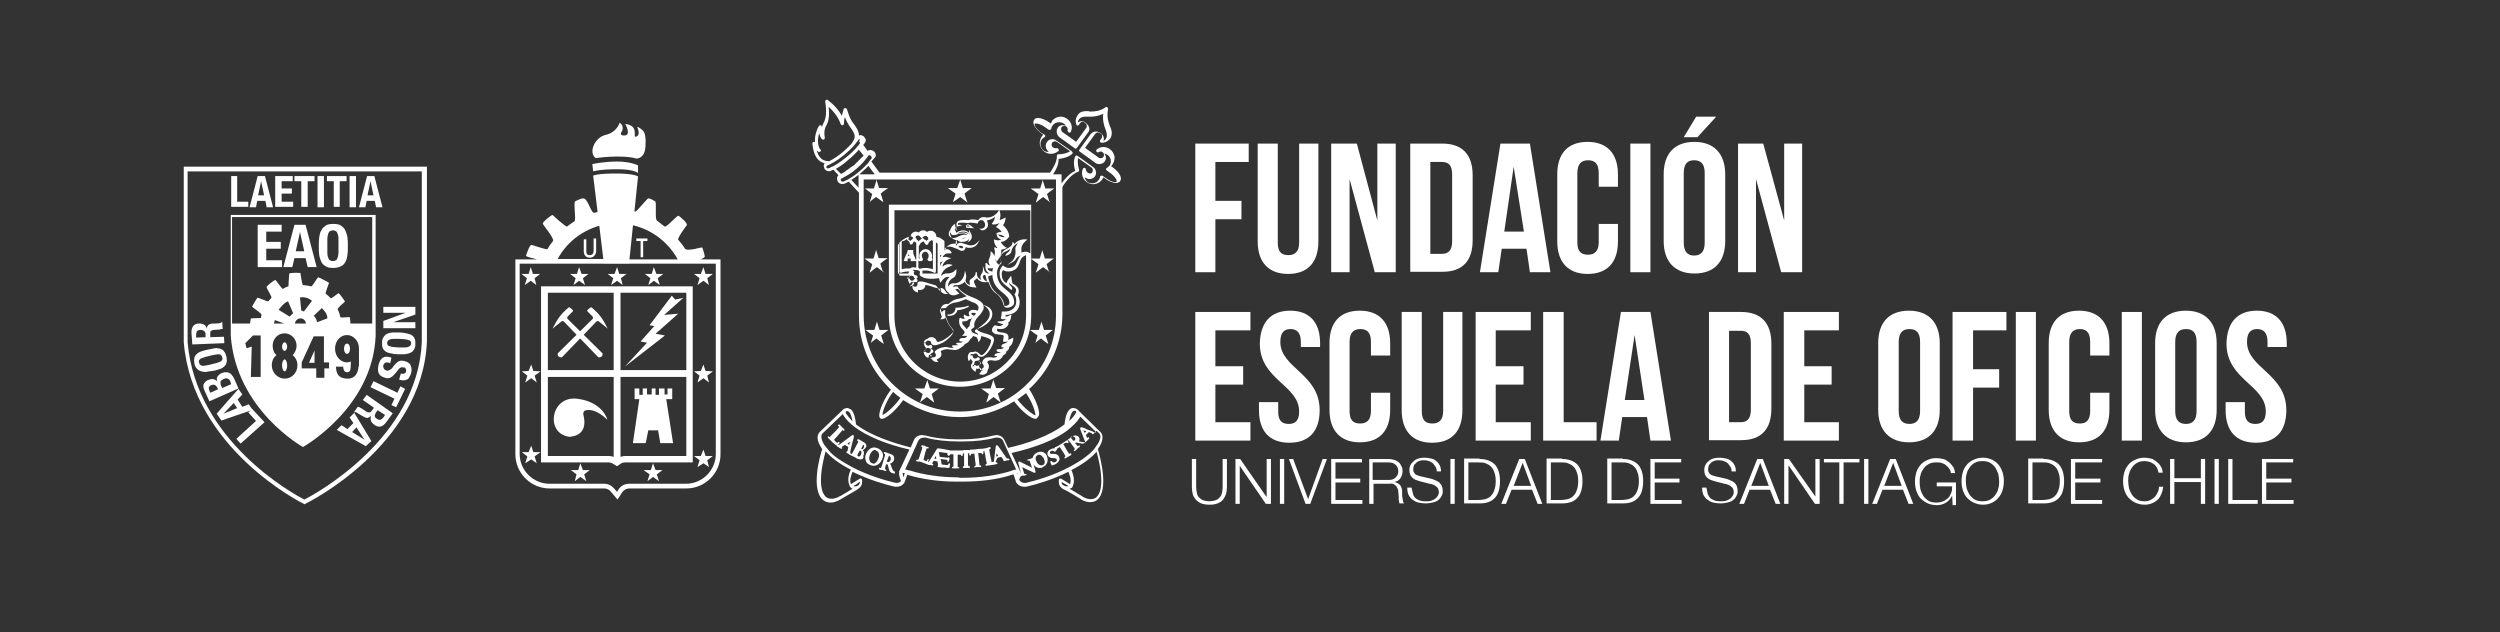<svg xmlns="http://www.w3.org/2000/svg" xmlns:xlink="http://www.w3.org/1999/xlink" id="Capa_1" x="0px" y="0px" viewBox="0 0 585 148" xml:space="preserve">
<rect x="0" y="0" width="585" height="148" fill="#333333" stroke="none"/>
<g>
	<polygon fill="#FFFFFF" points="284.4,47 290.5,47 290.5,51.3 284.4,51.3 284.4,63.7 279.7,63.7 279.7,33.6 292.2,33.6 292.2,37.9    284.4,37.9  "></polygon>
	<path fill="#FFFFFF" d="M299,33.6v23.2c0,2.2,0.9,2.9,2.5,2.9c1.5,0,2.5-0.8,2.5-2.9V33.6h4.5v22.9c0,4.8-2.4,7.6-7.1,7.6   c-4.6,0-7.1-2.8-7.1-7.6V33.6H299z"></path>
	<polygon fill="#FFFFFF" points="315.8,41.9 315.8,63.7 311.5,63.7 311.5,33.6 317.5,33.6 322.3,51.6 322.3,33.6 326.6,33.6    326.6,63.7 321.7,63.7  "></polygon>
	<path fill="#FFFFFF" d="M334.7,37.9v21.5h2.7c1.5,0,2.4-0.8,2.4-2.9V40.8c0-2.2-0.9-2.9-2.4-2.9H334.7z M330,33.6h7.5   c4.7,0,7.1,2.6,7.1,7.4v15.2c0,4.8-2.3,7.4-7.1,7.4H330V33.6z"></path>
	<path fill="#FFFFFF" d="M352,54.2h4.6L354.2,39L352,54.2z M362.8,63.7H358l-0.8-5.5h-5.8l-0.8,5.5h-4.3l4.8-30.1h6.9L362.8,63.7z"></path>
	<path fill="#FFFFFF" d="M378.6,52.5v4c0,4.8-2.4,7.6-7.1,7.6c-4.6,0-7.1-2.8-7.1-7.6V40.8c0-4.8,2.4-7.6,7.1-7.6   c4.6,0,7.1,2.8,7.1,7.6v2.9h-4.5v-3.2c0-2.2-0.9-3-2.5-3c-1.5,0-2.5,0.8-2.5,3v16.2c0,2.2,0.9,2.9,2.5,2.9c1.5,0,2.5-0.8,2.5-2.9   v-4.3H378.6z"></path>
	<rect x="381.5" y="33.6" fill="#FFFFFF" width="4.7" height="30.1"></rect>
	<path fill="#FFFFFF" d="M394,56.8c0,2.1,0.9,3,2.4,3c1.5,0,2.5-0.8,2.5-3V40.5c0-2.2-0.9-3-2.5-3c-1.5,0-2.4,0.8-2.4,3V56.8z    M401.6,27.3l-4.4,4.8H394l2.9-4.8H401.6z M389.3,40.8c0-4.8,2.5-7.6,7.2-7.6c4.6,0,7.2,2.8,7.2,7.6v15.6c0,4.8-2.5,7.6-7.2,7.6   c-4.6,0-7.2-2.8-7.2-7.6V40.8z"></path>
	<polygon fill="#FFFFFF" points="410.9,41.9 410.9,63.7 406.7,63.7 406.7,33.6 412.6,33.6 417.5,51.6 417.5,33.6 421.7,33.6    421.7,63.7 416.8,63.7  "></polygon>
	<polygon fill="#FFFFFF" points="284.4,85.7 290.9,85.7 290.9,90 284.4,90 284.4,98.8 292.6,98.8 292.6,103.1 279.7,103.1 279.7,73    292.6,73 292.6,77.3 284.4,77.3  "></polygon>
	<path fill="#FFFFFF" d="M301.9,72.7c4.6,0,7,2.8,7,7.6v0.9h-4.5V80c0-2.1-0.9-3-2.4-3c-1.5,0-2.4,0.8-2.4,3c0,6.2,9.2,7.4,9.2,16   c0,4.8-2.4,7.6-7.1,7.6s-7.1-2.8-7.1-7.6v-1.9h4.5v2.2c0,2.2,0.9,2.9,2.5,2.9c1.5,0,2.4-0.8,2.4-2.9c0-6.2-9.2-7.4-9.2-15.9   C294.9,75.5,297.3,72.7,301.9,72.7"></path>
	<path fill="#FFFFFF" d="M325.3,91.9v4c0,4.8-2.4,7.6-7.1,7.6c-4.6,0-7.1-2.8-7.1-7.6V80.3c0-4.8,2.4-7.6,7.1-7.6   c4.6,0,7.1,2.8,7.1,7.6v2.9h-4.5V80c0-2.2-0.9-3-2.5-3c-1.5,0-2.5,0.8-2.5,3v16.2c0,2.2,0.9,2.9,2.5,2.9c1.5,0,2.5-0.8,2.5-2.9   v-4.3H325.3z"></path>
	<path fill="#FFFFFF" d="M332.7,73v23.2c0,2.2,0.9,2.9,2.5,2.9c1.5,0,2.5-0.8,2.5-2.9V73h4.5V96c0,4.8-2.4,7.6-7.1,7.6   c-4.6,0-7.1-2.8-7.1-7.6V73H332.7z"></path>
	<polygon fill="#FFFFFF" points="350,85.7 356.5,85.7 356.5,90 350,90 350,98.8 358.2,98.8 358.2,103.1 345.3,103.1 345.3,73    358.2,73 358.2,77.3 350,77.3  "></polygon>
	<polygon fill="#FFFFFF" points="361.1,73 365.9,73 365.9,98.8 373.6,98.8 373.6,103.1 361.1,103.1  "></polygon>
	<path fill="#FFFFFF" d="M380.2,93.6h4.6l-2.3-15.2L380.2,93.6z M391,103.1h-4.8l-0.8-5.5h-5.8l-0.8,5.5h-4.3l4.8-30.1h6.9   L391,103.1z"></path>
	<path fill="#FFFFFF" d="M404.6,77.3v21.5h2.7c1.5,0,2.4-0.8,2.4-2.9V80.3c0-2.2-0.9-2.9-2.4-2.9H404.6z M399.9,73h7.5   c4.7,0,7.1,2.6,7.1,7.4v15.2c0,4.8-2.3,7.4-7.1,7.4h-7.5V73z"></path>
	<polygon fill="#FFFFFF" points="422.2,85.7 428.6,85.7 428.6,90 422.2,90 422.2,98.8 430.3,98.8 430.3,103.1 417.4,103.1 417.4,73    430.3,73 430.3,77.3 422.2,77.3  "></polygon>
	<path fill="#FFFFFF" d="M444.3,96.2c0,2.1,0.9,3,2.5,3c1.5,0,2.5-0.8,2.5-3V80c0-2.2-0.9-3-2.5-3c-1.5,0-2.5,0.8-2.5,3V96.2z    M439.5,80.3c0-4.8,2.5-7.6,7.2-7.6c4.6,0,7.2,2.8,7.2,7.6v15.6c0,4.8-2.5,7.6-7.2,7.6c-4.6,0-7.2-2.8-7.2-7.6V80.3z"></path>
	<polygon fill="#FFFFFF" points="461.7,86.4 467.8,86.4 467.8,90.7 461.7,90.7 461.7,103.1 456.9,103.1 456.9,73 469.5,73    469.5,77.3 461.7,77.3  "></polygon>
	<rect x="471.7" y="73" fill="#FFFFFF" width="4.7" height="30.1"></rect>
	<path fill="#FFFFFF" d="M493.6,91.9v4c0,4.8-2.4,7.6-7.1,7.6c-4.6,0-7.1-2.8-7.1-7.6V80.3c0-4.8,2.4-7.6,7.1-7.6   c4.6,0,7.1,2.8,7.1,7.6v2.9h-4.5V80c0-2.2-0.9-3-2.4-3c-1.5,0-2.5,0.8-2.5,3v16.2c0,2.2,0.9,2.9,2.5,2.9c1.5,0,2.4-0.8,2.4-2.9   v-4.3H493.6z"></path>
	<rect x="496.5" y="73" fill="#FFFFFF" width="4.7" height="30.1"></rect>
	<path fill="#FFFFFF" d="M509,96.2c0,2.1,0.9,3,2.5,3c1.5,0,2.5-0.8,2.5-3V80c0-2.2-0.9-3-2.5-3c-1.5,0-2.5,0.8-2.5,3V96.2z    M504.3,80.3c0-4.8,2.5-7.6,7.2-7.6c4.6,0,7.2,2.8,7.2,7.6v15.6c0,4.8-2.5,7.6-7.2,7.6c-4.6,0-7.2-2.8-7.2-7.6V80.3z"></path>
	<path fill="#FFFFFF" d="M528.1,72.7c4.6,0,7,2.8,7,7.6v0.9h-4.5V80c0-2.1-0.9-3-2.4-3c-1.5,0-2.4,0.8-2.4,3c0,6.2,9.2,7.4,9.2,16   c0,4.8-2.4,7.6-7.1,7.6s-7.1-2.8-7.1-7.6v-1.9h4.5v2.2c0,2.2,0.9,2.9,2.5,2.9c1.5,0,2.4-0.8,2.4-2.9c0-6.2-9.2-7.4-9.2-15.9   C521.1,75.5,523.5,72.7,528.1,72.7"></path>
	<path fill="#FFFFFF" d="M279.9,107.4v6.5c0,0.6,0.1,1.1,0.2,1.6c0.1,0.4,0.3,0.8,0.6,1c0.3,0.3,0.6,0.5,1,0.6   c0.4,0.1,0.8,0.2,1.3,0.2c0.5,0,0.9-0.1,1.3-0.2c0.4-0.1,0.7-0.3,1-0.6c0.3-0.3,0.5-0.6,0.6-1c0.1-0.4,0.2-0.9,0.2-1.6v-6.5h1v6.7   c0,0.5-0.1,1.1-0.2,1.5c-0.2,0.5-0.4,0.9-0.7,1.3c-0.3,0.4-0.8,0.7-1.3,0.9c-0.5,0.2-1.1,0.3-1.9,0.3c-0.7,0-1.3-0.1-1.9-0.3   c-0.5-0.2-0.9-0.5-1.3-0.9c-0.3-0.4-0.6-0.8-0.7-1.3s-0.2-1-0.2-1.5v-6.7H279.9z"></path>
	<polygon fill="#FFFFFF" points="290.2,107.4 296.3,116.2 296.4,116.2 296.4,107.4 297.4,107.4 297.4,117.9 296.2,117.9 290.1,109    290.1,109 290.1,117.9 289.1,117.9 289.1,107.4  "></polygon>
	<rect x="299.5" y="107.4" fill="#FFFFFF" width="1" height="10.5"></rect>
	<polygon fill="#FFFFFF" points="302.6,107.4 306.1,116.8 306.1,116.8 309.5,107.4 310.5,107.4 306.6,117.9 305.5,117.9    301.6,107.4  "></polygon>
	<polygon fill="#FFFFFF" points="318.7,107.4 318.7,108.2 312.5,108.2 312.5,112 318.3,112 318.3,112.9 312.5,112.9 312.5,117    318.8,117 318.8,117.9 311.5,117.9 311.5,107.4  "></polygon>
	<path fill="#FFFFFF" d="M324.9,112.3c0.3,0,0.6,0,0.9-0.1c0.3-0.1,0.5-0.2,0.7-0.4s0.4-0.4,0.5-0.6c0.1-0.2,0.2-0.5,0.2-0.9   c0-0.6-0.2-1.2-0.6-1.5c-0.4-0.4-0.9-0.6-1.7-0.6h-3.7v4.1H324.9z M325,107.4c0.4,0,0.8,0.1,1.2,0.2c0.4,0.1,0.7,0.3,1,0.5   c0.3,0.2,0.5,0.5,0.7,0.9c0.2,0.3,0.3,0.8,0.3,1.2c0,0.7-0.2,1.2-0.5,1.7c-0.3,0.5-0.9,0.8-1.5,0.9v0c0.3,0,0.6,0.1,0.9,0.3   c0.2,0.1,0.4,0.3,0.6,0.5c0.1,0.2,0.2,0.4,0.3,0.7c0.1,0.3,0.1,0.6,0.1,0.9c0,0.2,0,0.4,0,0.6c0,0.3,0,0.5,0.1,0.8   c0,0.3,0.1,0.5,0.1,0.7c0.1,0.2,0.1,0.4,0.3,0.5h-1.1c-0.1-0.1-0.1-0.2-0.1-0.4c0-0.1-0.1-0.3-0.1-0.4c0-0.2,0-0.3,0-0.4   c0-0.2,0-0.3,0-0.4c0-0.4-0.1-0.7-0.1-1.1c0-0.4-0.1-0.7-0.3-1c-0.1-0.3-0.3-0.5-0.6-0.7c-0.3-0.2-0.6-0.3-1.1-0.2h-3.8v4.7h-1   v-10.5H325z"></path>
	<path fill="#FFFFFF" d="M330.7,115.8c0.2,0.4,0.4,0.7,0.7,0.9c0.3,0.2,0.7,0.4,1.1,0.5c0.4,0.1,0.9,0.1,1.4,0.1   c0.3,0,0.6,0,0.9-0.1c0.3-0.1,0.6-0.2,0.9-0.4c0.3-0.2,0.5-0.4,0.7-0.7c0.2-0.3,0.3-0.6,0.3-1c0-0.3-0.1-0.5-0.2-0.8   c-0.1-0.2-0.3-0.4-0.5-0.5c-0.2-0.2-0.4-0.3-0.7-0.4c-0.3-0.1-0.5-0.2-0.8-0.2l-2.3-0.6c-0.3-0.1-0.6-0.2-0.9-0.3   c-0.3-0.1-0.5-0.3-0.8-0.5c-0.2-0.2-0.4-0.4-0.5-0.7c-0.1-0.3-0.2-0.6-0.2-1c0-0.3,0-0.6,0.1-0.9c0.1-0.3,0.3-0.7,0.6-1   c0.3-0.3,0.6-0.6,1.1-0.8c0.5-0.2,1.1-0.3,1.8-0.3c0.5,0,1,0.1,1.5,0.2c0.5,0.1,0.9,0.3,1.2,0.6c0.4,0.3,0.6,0.6,0.8,1   c0.2,0.4,0.3,0.9,0.3,1.4h-1c0-0.4-0.1-0.8-0.3-1.1c-0.2-0.3-0.4-0.5-0.6-0.8c-0.3-0.2-0.6-0.4-0.9-0.5c-0.3-0.1-0.7-0.2-1.1-0.2   c-0.3,0-0.7,0-1,0.1c-0.3,0.1-0.6,0.2-0.8,0.4c-0.2,0.2-0.4,0.4-0.6,0.6c-0.1,0.3-0.2,0.6-0.2,1c0,0.2,0,0.5,0.1,0.6   c0.1,0.2,0.2,0.3,0.3,0.5c0.1,0.1,0.3,0.2,0.5,0.3c0.2,0.1,0.4,0.1,0.6,0.2l2.6,0.6c0.4,0.1,0.7,0.2,1.1,0.4   c0.3,0.1,0.6,0.3,0.9,0.5c0.2,0.2,0.4,0.5,0.6,0.8c0.1,0.3,0.2,0.7,0.2,1.1c0,0.1,0,0.3,0,0.5c0,0.2-0.1,0.4-0.2,0.6   c-0.1,0.2-0.2,0.4-0.4,0.7c-0.2,0.2-0.4,0.4-0.7,0.6c-0.3,0.2-0.7,0.3-1.1,0.4c-0.4,0.1-1,0.2-1.6,0.2c-0.6,0-1.2-0.1-1.7-0.2   c-0.5-0.1-1-0.4-1.4-0.7c-0.4-0.3-0.7-0.7-0.9-1.1c-0.2-0.5-0.3-1-0.3-1.7h1C330.5,114.9,330.6,115.4,330.7,115.8"></path>
	<rect x="339.4" y="107.4" fill="#FFFFFF" width="1" height="10.5"></rect>
	<path fill="#FFFFFF" d="M345.7,117c0.8,0,1.4-0.1,1.9-0.2c0.5-0.2,1-0.4,1.3-0.8c0.4-0.4,0.6-0.8,0.8-1.4c0.2-0.6,0.3-1.2,0.3-2   c0-0.8-0.1-1.5-0.3-2c-0.2-0.6-0.4-1-0.8-1.4c-0.4-0.4-0.8-0.6-1.3-0.8c-0.5-0.2-1.2-0.2-1.9-0.2h-2.1v8.8H345.7z M346.2,107.4   c1.6,0,2.8,0.5,3.6,1.3c0.8,0.9,1.2,2.2,1.2,3.9c0,1.7-0.4,3.1-1.2,3.9c-0.8,0.9-2,1.3-3.6,1.3h-3.6v-10.5H346.2z"></path>
	<path fill="#FFFFFF" d="M358.3,113.7l-2-5.4l-2.1,5.4H358.3z M356.8,107.4l4.1,10.5h-1.1l-1.3-3.3h-4.8l-1.3,3.3h-1.1l4.2-10.5   H356.8z"></path>
	<path fill="#FFFFFF" d="M365,117c0.8,0,1.4-0.1,1.9-0.2c0.5-0.2,1-0.4,1.3-0.8c0.4-0.4,0.6-0.8,0.8-1.4c0.2-0.6,0.3-1.2,0.3-2   c0-0.8-0.1-1.5-0.3-2c-0.2-0.6-0.4-1-0.8-1.4c-0.4-0.4-0.8-0.6-1.3-0.8c-0.5-0.2-1.2-0.2-1.9-0.2h-2.1v8.8H365z M365.5,107.4   c1.6,0,2.8,0.5,3.6,1.3c0.8,0.9,1.2,2.2,1.2,3.9c0,1.7-0.4,3.1-1.2,3.9c-0.8,0.9-2,1.3-3.6,1.3h-3.6v-10.5H365.5z"></path>
	<path fill="#FFFFFF" d="M379.2,117c0.8,0,1.4-0.1,1.9-0.2c0.5-0.2,1-0.4,1.3-0.8c0.4-0.4,0.6-0.8,0.8-1.4c0.2-0.6,0.3-1.2,0.3-2   c0-0.8-0.1-1.5-0.3-2c-0.2-0.6-0.4-1-0.8-1.4c-0.4-0.4-0.8-0.6-1.3-0.8c-0.5-0.2-1.2-0.2-1.9-0.2h-2.1v8.8H379.2z M379.7,107.4   c1.6,0,2.8,0.5,3.6,1.3c0.8,0.9,1.2,2.2,1.2,3.9c0,1.7-0.4,3.1-1.2,3.9c-0.8,0.9-2,1.3-3.6,1.3h-3.6v-10.5H379.7z"></path>
	<polygon fill="#FFFFFF" points="393.4,107.4 393.4,108.2 387.2,108.2 387.2,112 393,112 393,112.9 387.2,112.9 387.2,117    393.5,117 393.5,117.9 386.2,117.9 386.2,107.4  "></polygon>
	<path fill="#FFFFFF" d="M399.7,115.8c0.2,0.4,0.4,0.7,0.7,0.9c0.3,0.2,0.7,0.4,1.1,0.5c0.4,0.1,0.9,0.1,1.4,0.1   c0.3,0,0.6,0,0.9-0.1c0.3-0.1,0.6-0.2,0.9-0.4c0.3-0.2,0.5-0.4,0.7-0.7c0.2-0.3,0.3-0.6,0.3-1c0-0.3-0.1-0.5-0.2-0.8   c-0.1-0.2-0.3-0.4-0.5-0.5c-0.2-0.2-0.4-0.3-0.7-0.4c-0.3-0.1-0.5-0.2-0.8-0.2l-2.3-0.6c-0.3-0.1-0.6-0.2-0.9-0.3   c-0.3-0.1-0.5-0.3-0.8-0.5c-0.2-0.2-0.4-0.4-0.5-0.7c-0.1-0.3-0.2-0.6-0.2-1c0-0.3,0-0.6,0.1-0.9c0.1-0.3,0.3-0.7,0.6-1   c0.3-0.3,0.6-0.6,1.1-0.8c0.5-0.2,1.1-0.3,1.8-0.3c0.5,0,1,0.1,1.5,0.2c0.5,0.1,0.9,0.3,1.2,0.6c0.4,0.3,0.6,0.6,0.8,1   c0.2,0.4,0.3,0.9,0.3,1.4h-1c0-0.4-0.1-0.8-0.3-1.1c-0.2-0.3-0.4-0.5-0.6-0.8c-0.3-0.2-0.6-0.4-0.9-0.5c-0.3-0.1-0.7-0.2-1.1-0.2   c-0.3,0-0.7,0-1,0.1c-0.3,0.1-0.6,0.2-0.8,0.4c-0.2,0.2-0.4,0.4-0.6,0.6c-0.1,0.3-0.2,0.6-0.2,1c0,0.2,0,0.5,0.1,0.6   c0.1,0.2,0.2,0.3,0.3,0.5c0.1,0.1,0.3,0.2,0.5,0.3c0.2,0.1,0.4,0.1,0.6,0.2l2.6,0.6c0.4,0.1,0.7,0.2,1.1,0.4   c0.3,0.1,0.6,0.3,0.9,0.5c0.3,0.2,0.4,0.5,0.6,0.8c0.1,0.3,0.2,0.7,0.2,1.1c0,0.1,0,0.3,0,0.5c0,0.2-0.1,0.4-0.2,0.6   c-0.1,0.2-0.2,0.4-0.4,0.7c-0.2,0.2-0.4,0.4-0.7,0.6c-0.3,0.2-0.7,0.3-1.1,0.4c-0.4,0.1-1,0.2-1.6,0.2c-0.6,0-1.2-0.1-1.7-0.2   c-0.5-0.1-1-0.4-1.4-0.7c-0.4-0.3-0.7-0.7-0.9-1.1c-0.2-0.5-0.3-1-0.3-1.7h1C399.5,114.9,399.5,115.4,399.7,115.8"></path>
	<path fill="#FFFFFF" d="M413.9,113.7l-2-5.4l-2.1,5.4H413.9z M412.5,107.4l4.1,10.5h-1.1l-1.3-3.3h-4.8l-1.3,3.3h-1.1l4.2-10.5   H412.5z"></path>
	<polygon fill="#FFFFFF" points="418.6,107.4 424.8,116.2 424.8,116.2 424.8,107.4 425.8,107.4 425.8,117.9 424.7,117.9 418.6,109    418.5,109 418.5,117.9 417.5,117.9 417.5,107.4  "></polygon>
	<polygon fill="#FFFFFF" points="435.1,107.4 435.1,108.2 431.4,108.2 431.4,117.9 430.4,117.9 430.4,108.2 426.8,108.2    426.8,107.4  "></polygon>
	<rect x="436.2" y="107.4" fill="#FFFFFF" width="1" height="10.5"></rect>
	<path fill="#FFFFFF" d="M445,113.7l-2-5.4l-2.1,5.4H445z M443.6,107.4l4.1,10.5h-1.1l-1.3-3.3h-4.8l-1.3,3.3h-1.1l4.2-10.5H443.6z"></path>
	<path fill="#FFFFFF" d="M456.9,117.9l-0.1-1.9h0c-0.2,0.4-0.4,0.7-0.7,1c-0.3,0.3-0.5,0.5-0.9,0.7c-0.3,0.2-0.7,0.3-1,0.4   c-0.4,0.1-0.7,0.1-1.1,0.1c-0.8,0-1.6-0.2-2.2-0.5c-0.6-0.3-1.1-0.7-1.6-1.2c-0.4-0.5-0.7-1.1-0.9-1.7c-0.2-0.7-0.3-1.3-0.3-2.1   c0-0.7,0.1-1.4,0.3-2.1c0.2-0.7,0.5-1.2,0.9-1.7c0.4-0.5,0.9-0.9,1.6-1.2c0.6-0.3,1.3-0.5,2.2-0.5c0.5,0,1.1,0.1,1.6,0.2   c0.5,0.1,0.9,0.4,1.3,0.7c0.4,0.3,0.7,0.7,1,1.1c0.3,0.4,0.4,0.9,0.5,1.5h-1c0-0.3-0.1-0.6-0.3-0.9c-0.2-0.3-0.4-0.6-0.7-0.8   c-0.3-0.3-0.6-0.5-1-0.6c-0.4-0.2-0.9-0.2-1.4-0.2c-0.7,0-1.3,0.1-1.8,0.4c-0.5,0.3-0.9,0.6-1.2,1.1c-0.3,0.4-0.6,0.9-0.7,1.5   c-0.2,0.5-0.2,1.1-0.2,1.7c0,0.6,0.1,1.1,0.2,1.7c0.2,0.6,0.4,1,0.7,1.5c0.3,0.4,0.7,0.8,1.2,1.1c0.5,0.3,1.1,0.4,1.8,0.4   c0.6,0,1.1-0.1,1.6-0.3c0.5-0.2,0.8-0.5,1.2-0.8c0.3-0.3,0.5-0.8,0.7-1.2c0.2-0.5,0.2-1,0.2-1.5h-3.6v-0.9h4.5v5.3H456.9z"></path>
	<path fill="#FFFFFF" d="M460.2,114.3c0.2,0.6,0.4,1,0.7,1.5c0.3,0.4,0.7,0.8,1.2,1.1c0.5,0.3,1.1,0.4,1.8,0.4   c0.7,0,1.3-0.1,1.8-0.4c0.5-0.3,0.9-0.6,1.2-1.1c0.3-0.4,0.6-0.9,0.7-1.5c0.2-0.6,0.2-1.1,0.2-1.7c0-0.6-0.1-1.1-0.2-1.7   c-0.2-0.5-0.4-1-0.7-1.5c-0.3-0.4-0.7-0.8-1.2-1.1c-0.5-0.3-1.1-0.4-1.8-0.4c-0.7,0-1.3,0.1-1.8,0.4c-0.5,0.3-0.9,0.6-1.2,1.1   c-0.3,0.4-0.6,0.9-0.7,1.5c-0.2,0.5-0.2,1.1-0.2,1.7C460,113.2,460.1,113.7,460.2,114.3 M459.3,110.5c0.2-0.7,0.5-1.2,0.9-1.7   c0.4-0.5,0.9-0.9,1.6-1.2c0.6-0.3,1.3-0.5,2.2-0.5s1.5,0.2,2.2,0.5c0.6,0.3,1.1,0.7,1.5,1.2c0.4,0.5,0.7,1.1,0.9,1.7   c0.2,0.7,0.3,1.3,0.3,2.1c0,0.7-0.1,1.4-0.3,2.1c-0.2,0.7-0.5,1.2-0.9,1.7c-0.4,0.5-0.9,0.9-1.5,1.2c-0.6,0.3-1.3,0.5-2.2,0.5   s-1.5-0.2-2.2-0.5c-0.6-0.3-1.1-0.7-1.6-1.2c-0.4-0.5-0.7-1.1-0.9-1.7c-0.2-0.7-0.3-1.3-0.3-2.1C459,111.9,459.1,111.2,459.3,110.5   "></path>
	<path fill="#FFFFFF" d="M477.7,117c0.8,0,1.4-0.1,1.9-0.2c0.5-0.2,1-0.4,1.3-0.8c0.4-0.4,0.6-0.8,0.8-1.4c0.2-0.6,0.3-1.2,0.3-2   c0-0.8-0.1-1.5-0.3-2c-0.2-0.6-0.4-1-0.8-1.4c-0.4-0.4-0.8-0.6-1.3-0.8c-0.5-0.2-1.2-0.2-1.9-0.2h-2.1v8.8H477.7z M478.2,107.4   c1.6,0,2.8,0.5,3.6,1.3c0.8,0.9,1.2,2.2,1.2,3.9c0,1.7-0.4,3.1-1.2,3.9c-0.8,0.9-2,1.3-3.6,1.3h-3.6v-10.5H478.2z"></path>
	<polygon fill="#FFFFFF" points="491.9,107.4 491.9,108.2 485.6,108.2 485.6,112 491.5,112 491.5,112.9 485.6,112.9 485.6,117    491.9,117 491.9,117.9 484.6,117.9 484.6,107.4  "></polygon>
	<path fill="#FFFFFF" d="M504.7,109.4c-0.2-0.3-0.4-0.6-0.7-0.8c-0.3-0.2-0.6-0.4-1-0.5c-0.3-0.1-0.7-0.2-1.1-0.2   c-0.7,0-1.3,0.1-1.8,0.4c-0.5,0.3-0.9,0.6-1.2,1.1c-0.3,0.4-0.6,0.9-0.7,1.5c-0.2,0.5-0.2,1.1-0.2,1.7c0,0.6,0.1,1.1,0.2,1.7   c0.2,0.6,0.4,1,0.7,1.5c0.3,0.4,0.7,0.8,1.2,1.1c0.5,0.3,1.1,0.4,1.8,0.4c0.5,0,0.9-0.1,1.3-0.3c0.4-0.2,0.7-0.4,1-0.7   c0.3-0.3,0.5-0.7,0.7-1.1c0.2-0.4,0.3-0.8,0.3-1.3h1c-0.1,0.6-0.2,1.2-0.5,1.8c-0.2,0.5-0.5,1-0.9,1.3c-0.4,0.4-0.8,0.6-1.3,0.8   s-1.1,0.3-1.7,0.3c-0.8,0-1.5-0.2-2.2-0.5c-0.6-0.3-1.1-0.7-1.6-1.2c-0.4-0.5-0.7-1.1-0.9-1.7c-0.2-0.7-0.3-1.4-0.3-2.1   s0.1-1.4,0.3-2.1c0.2-0.7,0.5-1.2,0.9-1.7c0.4-0.5,0.9-0.9,1.6-1.2c0.6-0.3,1.3-0.5,2.2-0.5c0.5,0,1,0.1,1.5,0.2   c0.5,0.1,0.9,0.4,1.3,0.7c0.4,0.3,0.7,0.6,1,1.1c0.3,0.4,0.4,0.9,0.5,1.5h-1C505,110.1,504.9,109.8,504.7,109.4"></path>
	<polygon fill="#FFFFFF" points="508.8,107.4 508.8,111.9 515,111.9 515,107.4 516,107.4 516,117.9 515,117.9 515,112.8    508.8,112.8 508.8,117.9 507.8,117.9 507.8,107.4  "></polygon>
	<rect x="518.2" y="107.4" fill="#FFFFFF" width="1" height="10.5"></rect>
	<polygon fill="#FFFFFF" points="522.4,107.4 522.4,117 528.3,117 528.3,117.9 521.4,117.9 521.4,107.4  "></polygon>
	<polygon fill="#FFFFFF" points="536.6,107.4 536.6,108.2 530.3,108.2 530.3,112 536.2,112 536.2,112.9 530.3,112.9 530.3,117    536.7,117 536.7,117.9 529.3,117.9 529.3,107.4  "></polygon>
	<path fill="#FFFFFF" d="M43.9,40.1v39.5c0,0.2,0,0.3,0,0.5c2,23.1,24.8,35.5,27.3,36.8c2.6-1.3,26.5-14.3,27.5-36.8v-40H43.9z    M71.3,118l-0.2-0.1c-0.3-0.1-26-12.9-28.1-37.8c0-0.2,0-0.4,0-0.6l0-40.5h56.9v41c-1.1,24.3-28,37.7-28.3,37.8L71.3,118z"></path>
	<path fill="#FFFFFF" d="M79.9,76.2L79.9,76.2L79.9,76.2C79.9,76.2,79.9,76.2,79.9,76.2"></path>
	<polygon fill="#FFFFFF" points="56.3,103.8 55.3,102.7 59.9,98.5 58.1,96.5 59,95.7 61.9,98.8  "></polygon>
	<path fill="#FFFFFF" d="M54.7,94.3l-2.4,2.5l0,0l3.2-1.3L54.7,94.3z M50.7,96.8l5.1-5.8l0.9,1.3l-1.1,1.2l1.1,1.7l1.5-0.6l0.9,1.3   l-7.3,2.5L50.7,96.8z"></path>
	<path fill="#FFFFFF" d="M53.9,89.3c-0.1-0.3-0.3-0.6-0.6-0.7c-0.2-0.1-0.6-0.1-1,0.1c-0.2,0.1-0.3,0.2-0.5,0.3   c-0.1,0.1-0.2,0.2-0.2,0.4c0,0.1,0,0.3,0,0.4c0,0.1,0.1,0.3,0.1,0.4l0.3,0.6l2.1-0.9L53.9,89.3z M50.9,90.8   c-0.2-0.4-0.4-0.6-0.6-0.7c-0.2-0.1-0.5-0.1-0.8,0c-0.3,0.1-0.5,0.3-0.6,0.5s0,0.5,0.1,0.8l0.2,0.5l1.8-0.8L50.9,90.8z M47.9,91.5   c-0.1-0.3-0.2-0.6-0.3-0.8c0-0.3,0-0.5,0-0.7c0.1-0.2,0.2-0.4,0.4-0.6c0.2-0.2,0.4-0.4,0.8-0.5c0.4-0.2,0.7-0.2,1.1-0.2   c0.3,0.1,0.6,0.2,0.9,0.5l0,0c-0.1-0.4-0.1-0.8,0.1-1.1c0.2-0.3,0.5-0.6,1-0.8c0.3-0.1,0.5-0.2,0.8-0.2c0.3,0,0.5,0,0.8,0.1   c0.3,0.1,0.5,0.2,0.7,0.5c0.2,0.2,0.4,0.5,0.6,0.9l1,2.3l-6.8,3L47.9,91.5z"></path>
	<path fill="#FFFFFF" d="M50.8,84.9c0.3-0.1,0.6-0.2,0.8-0.3c0.2-0.1,0.3-0.3,0.4-0.4c0.1-0.2,0.1-0.3,0-0.6   c-0.1-0.2-0.1-0.4-0.3-0.5c-0.1-0.1-0.3-0.2-0.5-0.2c-0.2,0-0.5,0-0.9,0.1c-0.3,0.1-0.8,0.1-1.3,0.3c-0.5,0.1-0.9,0.2-1.2,0.3   c-0.3,0.1-0.6,0.2-0.8,0.3c-0.2,0.1-0.3,0.3-0.4,0.4c-0.1,0.2-0.1,0.3,0,0.6c0.1,0.2,0.1,0.4,0.3,0.5c0.1,0.1,0.3,0.2,0.5,0.2   c0.2,0,0.5,0,0.9-0.1c0.3-0.1,0.8-0.1,1.3-0.3C50.1,85.1,50.5,85,50.8,84.9 M48.4,87c-0.5,0.1-0.9,0-1.3-0.1   c-0.4-0.1-0.7-0.3-1-0.6c-0.3-0.3-0.5-0.7-0.6-1.2c-0.1-0.5-0.1-1,0-1.4c0.1-0.4,0.3-0.7,0.6-0.9c0.3-0.3,0.7-0.5,1.1-0.6   c0.5-0.2,1-0.3,1.5-0.4c0.6-0.1,1.1-0.2,1.5-0.3c0.5-0.1,0.9,0,1.3,0.1c0.4,0.1,0.7,0.3,0.9,0.6c0.3,0.3,0.4,0.7,0.6,1.3   c0.1,0.6,0.1,1,0,1.4c-0.1,0.4-0.3,0.7-0.6,0.9c-0.3,0.3-0.7,0.5-1.1,0.6c-0.5,0.2-1,0.3-1.5,0.4C49.4,86.8,48.9,86.9,48.4,87"></path>
	<path fill="#FFFFFF" d="M48.1,78.3c0-0.4-0.1-0.6-0.3-0.8c-0.2-0.2-0.5-0.3-0.9-0.3c-0.7,0-1,0.4-1,1.1l0,0.7l2.2-0.1L48.1,78.3z    M44.8,77.8c0-0.6,0.1-1.1,0.4-1.5c0.3-0.4,0.8-0.6,1.4-0.6c0.5,0,0.9,0.1,1.2,0.3c0.3,0.2,0.5,0.5,0.6,0.9l0,0   c0-0.4,0.2-0.7,0.3-0.8c0.2-0.2,0.5-0.3,0.9-0.4c0.1,0,0.3,0,0.5,0c0.2,0,0.3,0,0.5,0c0.4,0,0.7-0.1,0.9-0.1   c0.2-0.1,0.3-0.1,0.4-0.3l0.1,0l0.1,1.6C52.2,77,52,77,51.9,77c-0.1,0-0.3,0-0.4,0.1l-1.4,0.1c-0.3,0-0.5,0.1-0.7,0.2   c-0.2,0.1-0.2,0.4-0.2,0.7l0,0.8l3.2-0.1l0.1,1.5l-7.5,0.3L44.8,77.8z"></path>
	<polygon fill="#FFFFFF" points="54.1,41.2 55.5,41.2 55.5,47.2 58.1,47.2 58.1,48.4 54.1,48.4  "></polygon>
	<path fill="#FFFFFF" d="M61.8,45.7l-0.7-3.3h0l-0.7,3.3H61.8z M62,41.2l1.9,7.3h-1.5l-0.3-1.5h-1.9l-0.3,1.5h-1.5l1.9-7.3H62z"></path>
	<polygon fill="#FFFFFF" points="68.5,42.4 65.9,42.4 65.9,44.1 68.3,44.1 68.3,45.3 65.9,45.3 65.9,47.2 68.6,47.2 68.6,48.4    64.4,48.4 64.4,41.2 68.5,41.2  "></polygon>
	<polygon fill="#FFFFFF" points="73.6,42.4 72,42.4 72,48.4 70.5,48.4 70.5,42.4 68.9,42.4 68.9,41.2 73.6,41.2  "></polygon>
	<rect x="74.3" y="41.2" fill="#FFFFFF" width="1.5" height="7.3"></rect>
	<polygon fill="#FFFFFF" points="81.1,42.4 79.5,42.4 79.5,48.4 78.1,48.4 78.1,42.4 76.5,42.4 76.5,41.2 81.1,41.2  "></polygon>
	<rect x="81.8" y="41.2" fill="#FFFFFF" width="1.5" height="7.3"></rect>
	<path fill="#FFFFFF" d="M87.4,45.7l-0.7-3.3h0L86,45.7H87.4z M87.6,41.2l1.9,7.3H88l-0.3-1.5h-1.9l-0.3,1.5h-1.5l1.9-7.3H87.6z"></path>
	<polygon fill="#FFFFFF" points="92,75.4 92,75.4 97.2,75.4 97.2,76.8 89.7,76.8 89.7,75.1 94.9,73.2 94.9,73.2 89.7,73.2    89.7,71.8 97.2,71.8 97.2,73.6  "></polygon>
	<path fill="#FFFFFF" d="M92.2,79.3c-0.4,0-0.6,0-0.9,0.1c-0.2,0.1-0.4,0.2-0.5,0.3c-0.1,0.1-0.2,0.3-0.2,0.5c0,0.2,0,0.4,0.1,0.5   c0.1,0.1,0.2,0.3,0.5,0.3c0.2,0.1,0.5,0.2,0.8,0.2c0.4,0,0.8,0.1,1.3,0.1c0.5,0,0.9,0,1.3,0c0.4,0,0.6,0,0.9-0.1   c0.2-0.1,0.4-0.2,0.5-0.3c0.1-0.1,0.2-0.3,0.2-0.5c0-0.2,0-0.4-0.1-0.5c-0.1-0.1-0.2-0.3-0.5-0.3c-0.2-0.1-0.5-0.2-0.8-0.2   c-0.3,0-0.8-0.1-1.3-0.1C92.9,79.3,92.5,79.3,92.2,79.3 M95.1,78c0.5,0.1,0.9,0.2,1.2,0.4c0.3,0.2,0.6,0.5,0.7,0.8   c0.2,0.3,0.2,0.8,0.2,1.4c0,0.6-0.2,1-0.4,1.3c-0.2,0.3-0.5,0.6-0.9,0.7c-0.4,0.2-0.8,0.2-1.2,0.3c-0.5,0-1,0-1.6,0   c-0.6,0-1.1-0.1-1.6-0.2c-0.5-0.1-0.9-0.2-1.2-0.4c-0.3-0.2-0.6-0.5-0.7-0.8c-0.2-0.3-0.2-0.8-0.2-1.4c0-0.6,0.2-1,0.4-1.3   c0.2-0.3,0.5-0.6,0.8-0.7c0.4-0.2,0.8-0.2,1.2-0.3c0.5,0,1,0,1.6,0C94.1,77.8,94.6,77.9,95.1,78"></path>
	<path fill="#FFFFFF" d="M91.1,84.9c-0.2,0-0.3-0.1-0.5-0.1c-0.1,0-0.3,0-0.4,0.1c-0.1,0-0.2,0.1-0.3,0.2c-0.1,0.1-0.2,0.3-0.2,0.4   c-0.1,0.2,0,0.4,0.1,0.7c0.1,0.2,0.3,0.4,0.6,0.5c0.2,0,0.3,0.1,0.4,0c0.1,0,0.3-0.1,0.4-0.1c0.1-0.1,0.2-0.2,0.4-0.3   c0.1-0.1,0.3-0.3,0.4-0.5c0.2-0.3,0.4-0.5,0.6-0.7c0.2-0.2,0.4-0.4,0.6-0.5c0.2-0.1,0.4-0.2,0.7-0.2c0.2,0,0.5,0,0.8,0.1   c0.7,0.2,1.2,0.5,1.4,1c0.2,0.5,0.3,1.1,0.1,1.8c-0.1,0.3-0.2,0.6-0.4,0.9c-0.1,0.3-0.3,0.5-0.5,0.6C95,88.9,94.8,89,94.5,89   s-0.6,0-0.9-0.1l-0.2-0.1l0.4-1.4c0.3,0.1,0.6,0.1,0.8,0c0.2-0.1,0.4-0.2,0.4-0.5c0-0.2,0.1-0.3,0-0.4c0-0.1-0.1-0.2-0.1-0.3   c-0.1-0.1-0.1-0.2-0.2-0.2C94.6,86,94.5,86,94.4,86c-0.2-0.1-0.4-0.1-0.6,0c-0.2,0.1-0.4,0.2-0.6,0.5l-0.8,1   c-0.2,0.2-0.4,0.4-0.6,0.6c-0.2,0.1-0.4,0.2-0.5,0.3c-0.2,0.1-0.4,0.1-0.6,0.1s-0.4,0-0.6-0.1c-0.8-0.2-1.3-0.6-1.5-1.1   c-0.2-0.5-0.2-1.2,0-2c0.2-0.8,0.6-1.4,1-1.6c0.5-0.3,1-0.3,1.7-0.1l0.3,0.1L91.3,85L91.1,84.9z"></path>
	<polygon fill="#FFFFFF" points="91.6,94.8 92.3,93.3 86.7,90.6 87.4,89.2 93,91.9 93.7,90.4 94.8,91 92.7,95.3  "></polygon>
	<path fill="#FFFFFF" d="M88,96.5c-0.2,0.3-0.3,0.6-0.3,0.8c0,0.3,0.2,0.5,0.5,0.7c0.6,0.4,1,0.3,1.5-0.3l0.4-0.6L88.4,96L88,96.5z    M90.3,98.9c-0.4,0.5-0.8,0.8-1.2,0.9c-0.5,0.1-1,0-1.5-0.4c-0.4-0.3-0.7-0.6-0.8-1c-0.1-0.3-0.1-0.7,0-1.1l0,0   c-0.3,0.3-0.5,0.4-0.8,0.5c-0.3,0-0.6-0.1-0.9-0.3c-0.1-0.1-0.3-0.1-0.4-0.2c-0.1-0.1-0.3-0.2-0.5-0.3c-0.3-0.2-0.6-0.4-0.8-0.5   c-0.2-0.1-0.4-0.1-0.5,0l-0.1,0l0.9-1.3c0.1,0,0.3,0,0.4,0.1c0.1,0.1,0.2,0.1,0.4,0.2l1.2,0.8c0.2,0.2,0.5,0.2,0.7,0.2   c0.2,0,0.4-0.1,0.6-0.4l0.5-0.7l-2.6-1.8l0.9-1.2l6.1,4.3L90.3,98.9z"></path>
	<path fill="#FFFFFF" d="M82.4,101.1l2.9,1.8l0,0l-1.9-2.9L82.4,101.1z M85.6,104.4l-6.8-3.8l1.1-1.1l1.4,0.9l1.4-1.4l-0.9-1.3   l1.1-1.1l4,6.6L85.6,104.4z"></path>
	<polygon fill="#FFFFFF" points="65.9,54.2 62.3,54.2 62.3,56.6 65.7,56.6 65.7,58.2 62.3,58.2 62.3,60.9 66,60.9 66,62.5    60.3,62.5 60.3,52.6 65.9,52.6  "></polygon>
	<path fill="#FFFFFF" d="M71.2,58.8l-1-4.5h0l-1,4.5H71.2z M71.5,52.6l2.6,9.9H72l-0.5-2.1h-2.6l-0.5,2.1h-2.1l2.6-9.9H71.5z"></path>
	<path fill="#FFFFFF" d="M76.6,59.2c0,0.5,0.1,0.9,0.2,1.1c0.1,0.3,0.2,0.5,0.4,0.6c0.2,0.1,0.4,0.2,0.7,0.2c0.3,0,0.5-0.1,0.7-0.2   c0.2-0.1,0.3-0.3,0.4-0.6c0.1-0.3,0.2-0.7,0.2-1.1c0-0.5,0-1,0-1.7c0-0.7,0-1.2,0-1.7c0-0.5-0.1-0.8-0.2-1.1   c-0.1-0.3-0.2-0.5-0.4-0.6c-0.2-0.1-0.4-0.2-0.7-0.2c-0.3,0-0.5,0.1-0.7,0.2c-0.2,0.1-0.3,0.4-0.4,0.6c-0.1,0.3-0.2,0.7-0.2,1.1   c0,0.5,0,1,0,1.7C76.6,58.2,76.6,58.8,76.6,59.2 M74.7,55.5c0.1-0.6,0.2-1.2,0.5-1.6c0.2-0.5,0.6-0.8,1-1.1c0.4-0.3,1-0.4,1.8-0.4   c0.8,0,1.4,0.1,1.8,0.4c0.4,0.3,0.8,0.6,1,1.1c0.2,0.5,0.4,1,0.5,1.6c0.1,0.6,0.1,1.3,0.1,2.1c0,0.8,0,1.5-0.1,2.1   c-0.1,0.6-0.2,1.2-0.5,1.6c-0.2,0.5-0.6,0.8-1,1c-0.4,0.2-1,0.4-1.8,0.4c-0.8,0-1.4-0.1-1.8-0.4c-0.4-0.2-0.8-0.6-1-1   c-0.2-0.5-0.4-1-0.5-1.6c-0.1-0.6-0.1-1.3-0.1-2.1C74.6,56.8,74.6,56.1,74.7,55.5"></path>
	<path fill="#FFFFFF" d="M66.6,80.1c-0.3,0-0.6,0.5-0.6,1c0,0.6,0.3,1,0.6,1c0.3,0,0.6-0.5,0.6-1C67.2,80.6,66.9,80.1,66.6,80.1"></path>
	<polygon fill="#FFFFFF" points="73.6,84.9 73.6,82 72.3,84.9  "></polygon>
	<path fill="#FFFFFF" d="M66.6,84.1c-0.3,0-0.6,0.6-0.6,1.4c0,0.8,0.3,1.4,0.6,1.4c0.3,0,0.6-0.6,0.6-1.4   C67.2,84.8,66.9,84.1,66.6,84.1"></path>
	<path fill="#FFFFFF" d="M81.2,80.4c-0.4,0-0.7,0.5-0.7,1.2s0.3,1.2,0.7,1.2c0.4,0,0.7-0.5,0.7-1.2S81.6,80.4,81.2,80.4"></path>
	<path fill="#FFFFFF" d="M82,75.7c0-0.5-0.1-1.5-0.2-1.5c-1.8,0.1-2.1,0.2-2.2-0.1c-0.1-0.6-0.3-1.2-0.6-1.7   c-0.1-0.3,1.4-1.5,1.7-1.8c0.1-0.1-1.4-2.1-1.5-2c-0.7,0.5-1.7,1.3-1.8,1.2c-0.4-0.4-0.8-0.8-1.2-1.1c-0.1-0.1,0.7-2.3,0.8-2.5   c0-0.1-2.5-1.4-2.6-1.3c-0.9,1.2-1.3,2.2-1.7,2.1c-0.6-0.2-1.2-0.2-1.8-0.3c-0.2,0-0.6-2.6-0.6-2.8c0-0.1-2.5-0.1-2.6,0.1   c-0.1,0.5-0.2,3-0.2,3c-0.4,0.1-1,0.4-1.3,0.6c-0.2,0.1-1.7-2.2-1.8-2.1c-0.6,0.3-1.6,1.1-2,1.6c-0.2,0.2,1.3,2.3,1.1,2.6   c-0.2,0.3-0.5,0.5-0.7,0.8c-0.1,0.2-2.5-1-2.6-0.8c-0.3,0.5-0.9,1.4-1.2,2c-0.1,0.2,2.3,1.6,2.2,2c-0.1,0.2-0.1,0.4-0.1,0.7   c0,0-2.4,0.1-2.4,0.1c-0.1,0.4-0.1,0.8-0.2,1.2h-4.2V50.8h32.8v24.9H82z M83.9,85.7c0,0,0,2.9-2.5,2.9c-2.5,0-2.7-1.5-2.8-2.8h1.7   c0,0,0,1.2,0.8,1.3c0.8,0,1-0.2,1-2.5c-0.3,0.1-0.6,0.2-0.9,0.2c-1.5,0-2.8-1.4-2.8-3.2c0-1.8,1.2-3.2,2.8-3.2   c1.5,0,2.8,1.4,2.8,3.1l0,0V85.7z M77,86.2h-1.1v2.2H74v-2.2h-3.4v-1.4l2.8-6.1h2.4v6.1H77V86.2z M66.6,88.6c-1.6,0-3-1.4-3-3.1   c0-1,0.4-1.9,1.1-2.4c-0.6-0.5-0.9-1.3-0.9-2.2c0-1.6,1.2-2.9,2.8-2.9c1.5,0,2.8,1.3,2.8,2.9c0,0.9-0.4,1.6-0.9,2.2   c0.7,0.6,1.1,1.4,1.1,2.4C69.6,87.2,68.3,88.6,66.6,88.6 M66.5,75.7h-2.4l0.2-0.8L66.5,75.7z M67.8,74.1l-2.6-1.6   c0,0,1.1-1.6,2.2-2l1.2,2.8C68.6,73.3,68.1,73.7,67.8,74.1 M70.2,69.6c1.7-0.3,2.8,0.8,2.8,0.8l-1.9,2.5c-0.3-0.2-0.6-0.2-0.6-0.2   L70.2,69.6z M70.3,74.5c0.7,0,1.2,0.5,1.3,1.2H69C69.1,75,69.7,74.5,70.3,74.5 M73.4,73.9l1.9-1.8c0,0,1.4,1.2,1.3,2.4l-2.4,0.9   C74.2,75.4,74,74.3,73.4,73.9 M61,88.2h-2.3l0.2-7.1l-1.2,0.4l-0.3-1.2l1.8-1.8H61V88.2z M54,50.3v27.9c0,0.1,0,0.2,0,0.4   c1.3,17.4,16.9,26,16.9,26s16.3-9.1,17-26V50.3H54z"></path>
	<path fill="#FFFFFF" d="M138.8,41.1l2.5,20.5h5.9l2.1-20.3c0,0-0.8-0.7-5.2-0.7C139.6,40.6,138.8,41.1,138.8,41.1"></path>
	<path fill="#FFFFFF" d="M138.8,40.1c0,0,1.5-0.5,5.6-0.5c4.1,0,4.9,0.9,4.9,0.9v-1.8c0,0-1.7-0.9-4.9-0.9c-3.2,0-5.8,0.6-5.8,0.6   L138.8,40.1z"></path>
	<path fill="#FFFFFF" d="M139.4,37c0,0,6-0.9,9.5,0.1c0,0,1.8,0.1,2.1-2.4c0,0,0.3-2.7-0.3-3.8c-0.2-0.4-1.2-1.2-1.6-1.2   c0,0,1,2.1-0.4,2.3c-0.6,0.1,0.9-2.6-2.4-3c0,0,1.6,2.8-0.3,2.7c0,0-1.3,0.1-0.4-1.1c0,0,0.5-1.2-0.6-1.9c0,0-0.6,2.3-3.4,2.9   C139.2,32.2,137.6,35.7,139.4,37"></path>
	<path fill="#FFFFFF" d="M128.2,106.7h14.2c0.7,0,1.3,0.2,1.9,0.5l0.1,0.1c0.6-0.4,1.3-0.6,2-0.6h14.2V68.5h-32.4V106.7z    M144.4,109.1l-1-0.6c-0.3-0.2-0.7-0.3-1.1-0.3h-15.7V67h35.5v41.2h-15.8c-0.4,0-0.8,0.1-1.2,0.4L144.4,109.1z"></path>
	<path fill="#FFFFFF" d="M129.3,76.9c0.6-0.5,1.6-1.3,2.1-1.7c0.1-0.1,0.3-0.1,0.5,0l8.1,8.4c0,0,0.5,0.1,0.8-0.2   c0.3-0.3,0.2-0.7,0.2-0.7l-8.2-8.1c-0.1-0.1-0.1-0.3,0-0.5l1.2-1.2c0.1-0.1,0.1-0.3,0-0.4l-0.6-0.5c-0.1-0.1-0.3-0.1-0.4,0   c-0.5,0.4-1.9,1.6-2.9,3.4l-0.8,1.5C129.1,76.8,129.2,76.9,129.3,76.9"></path>
	<path fill="#FFFFFF" d="M142.2,76.9c-0.6-0.5-1.6-1.3-2.1-1.7c-0.1-0.1-0.3-0.1-0.5,0l-8.1,8.4c0,0-0.5,0.1-0.8-0.2   c-0.3-0.3-0.2-0.7-0.2-0.7l8.2-8.1c0.1-0.1,0.1-0.3,0-0.5l-1.2-1.2c-0.1-0.1-0.1-0.3,0-0.4l0.6-0.5c0.1-0.1,0.3-0.1,0.4,0   c0.5,0.4,1.9,1.6,2.9,3.4l0.8,1.5C142.4,76.8,142.3,76.9,142.2,76.9"></path>
	<polygon fill="#FFFFFF" points="157.2,69.2 152,76.1 153.1,76.3 149.9,79.9 151.4,80.2 146.2,85.8 155.6,78.5 153.4,78.1    158.7,73.4 155.4,73.7 159.9,69.7 158,70.1  "></polygon>
	<path fill="#FFFFFF" d="M142.1,98.2c0.1,0.1-1-4.2-7.1-4.9c-6.1-0.7-7.5,8-1.9,8.9c0,0,4.8,0.2,3.4-5.2c-0.1-0.5,0.2-1,0.7-1   C138.1,95.8,139.8,96,142.1,98.2"></path>
	<polygon fill="#FFFFFF" points="148.5,90.9 148.5,93.4 149.6,93.4 148.1,103.7 151.1,103.7 151.7,100.7 154,100.7 154.5,103.7    157.5,103.7 155.9,93.4 157.3,93.4 157.3,90.9 156.2,90.9 156.2,92.3 155.5,92.3 155.5,90.9 154.2,90.9 154.2,92.4 153.4,92.4    153.4,90.9 152.5,90.9 152.5,92.3 151.4,92.3 151.4,90.9 150.4,90.9 150.4,92.4 149.6,92.4 149.6,90.9  "></polygon>
	<polygon fill="#FFFFFF" points="124.2,62.5 124.7,64.1 126.4,64.1 125.1,65.1 125.5,66.7 124.2,65.7 122.8,66.7 123.3,65.1    122,64.1 123.7,64.1  "></polygon>
	<polygon fill="#FFFFFF" points="135.5,62.5 136.1,64.1 137.7,64.1 136.4,65.1 136.9,66.7 135.5,65.7 134.2,66.7 134.7,65.1    133.4,64.1 135,64.1  "></polygon>
	<polygon fill="#FFFFFF" points="144.4,62.5 144.9,64.1 146.6,64.1 145.3,65.1 145.7,66.7 144.4,65.7 143,66.7 143.5,65.1    142.2,64.1 143.8,64.1  "></polygon>
	<polygon fill="#FFFFFF" points="153,62.5 153.6,64.1 155.2,64.1 153.9,65.1 154.4,66.7 153,65.7 151.7,66.7 152.2,65.1 150.9,64.1    152.5,64.1  "></polygon>
	<polygon fill="#FFFFFF" points="164.6,62.5 165.1,64.1 166.8,64.1 165.5,65.1 165.9,66.7 164.6,65.7 163.2,66.7 163.7,65.1    162.4,64.1 164,64.1  "></polygon>
	<polygon fill="#FFFFFF" points="164.6,85.3 165.1,86.8 166.8,86.9 165.5,87.9 165.9,89.5 164.6,88.5 163.2,89.5 163.7,87.9    162.4,86.9 164,86.8  "></polygon>
	<polygon fill="#FFFFFF" points="164.6,105.2 165.1,106.7 166.8,106.7 165.5,107.7 165.9,109.3 164.6,108.4 163.2,109.3    163.7,107.7 162.4,106.7 164,106.7  "></polygon>
	<polygon fill="#FFFFFF" points="152.8,108.4 153.4,110 155,110 153.7,111 154.2,112.6 152.8,111.6 151.5,112.6 152,111 150.6,110    152.3,110  "></polygon>
	<polygon fill="#FFFFFF" points="135.8,108.4 136.4,110 138,110 136.7,111 137.2,112.6 135.8,111.6 134.5,112.6 134.9,111    133.6,110 135.3,110  "></polygon>
	<polygon fill="#FFFFFF" points="124.3,104.3 124.8,105.8 126.5,105.8 125.1,106.8 125.6,108.4 124.3,107.5 122.9,108.4    123.4,106.8 122.1,105.8 123.7,105.8  "></polygon>
	<polygon fill="#FFFFFF" points="124.3,85.3 124.8,86.8 126.5,86.9 125.1,87.9 125.6,89.5 124.3,88.5 122.9,89.5 123.4,87.9    122.1,86.9 123.7,86.8  "></polygon>
	<rect x="143.6" y="67.8" fill="#FFFFFF" width="1.6" height="40.4"></rect>
	<rect x="127.5" y="86.6" fill="#FFFFFF" width="34" height="1.6"></rect>
	<path fill="#FFFFFF" d="M138,60.3c-0.4,0-0.8-0.1-1-0.4c-0.4-0.4-0.4-1-0.4-1.1V56h0.6v2.9c0,0,0,0.4,0.2,0.6   c0.1,0.1,0.3,0.2,0.6,0.2c0.8,0,0.9-0.7,0.9-0.9v-3h0.6v3C139.5,59.3,139.1,60.3,138,60.3"></path>
	<polygon fill="#FFFFFF" points="151.5,55.8 148.9,55.8 148.9,56.4 149.9,56.4 149.9,60.2 150.5,60.2 150.5,56.4 151.5,56.4  "></polygon>
	<path fill="#FFFFFF" d="M167.5,106.2c0,3.8-3.1,7-7,7h-13.3c-1,0-2,0.5-2.5,1.4l-0.3,0.5l-0.7-0.8c-0.6-0.7-1.4-1.1-2.3-1.1h-12.8   c-3.8,0-7-3.1-7-7V61.7h45.9V106.2z M142.2,52.4l-0.2,8.2h-11.5C132.8,56.3,137.1,53.2,142.2,52.4 M158.6,60.7h-12l-0.3-8.3   C151.6,53,156.1,56.2,158.6,60.7 M164,60.7c0.5-0.3,0.9-0.5,0.9-0.6c0.1-0.1-0.4-1.9-0.6-2.2c-0.1-0.1-3.5,1-4,0.3   c-0.5-0.8-1-1.4-1.6-2.1c-0.3-0.3,1.9-3.3,2-3.4c0.3-0.4-1.4-1.9-1.9-2.2c-0.4-0.2-2.8,2.8-3.3,2.5c-0.6-0.5-1.2-0.9-1.8-1.4   c-0.5-0.4,0-4.3-0.4-4.5c-0.5-0.3-1-0.6-1.6-0.7c-0.2,0-2.7,3.1-3,3.1c-0.9-0.1-1.3-0.2-2.3-0.3c-0.7,0-0.5-4.1-1.2-4.1   c-0.4,0-2,0-2.4,0c-0.6,0.1-0.8,4.1-1.4,4.2c-0.8,0.1-1.8,0.4-2.4,0.5c-0.6,0.1-1.3-2.7-2.2-3.3c-0.4-0.3-1.6,0.3-2.2,0.6   c-0.5,0.3,0.3,4.4-0.2,4.7c-0.6,0.4-1.1,0.7-1.7,1.2c-0.3,0.2-3.4-2.7-3.4-2.7c-0.3,0-2.3,1.6-2.3,2c0,0.3,2.8,3.5,2.4,4.1   c-0.5,0.6-0.9,1.2-1.3,1.9c-0.1,0.2-3.4-0.9-3.7-1c-0.5-0.1-1.3,2.5-1.3,2.5c-0.1,0.3,1.5,0.6,2.6,0.9h-5.1v45.6c0,4.4,3.6,8,8,8   h12.8c0.6,0,1.2,0.3,1.5,0.7l1.6,1.9l1.1-1.7c0.4-0.6,1-0.9,1.7-0.9h13.3c4.4,0,8-3.6,8-8V60.7H164z"></path>
	<path fill="#FFFFFF" d="M255.1,117.5L255.1,117.5c-1.2,0-2.1-0.6-2.2-0.7c-0.9-0.6-2.3-1.4-3.2-1.9c-0.1-0.1-0.5-0.2-0.8-0.4   c0,0,0,0,0,0l0,0c-0.1,0-0.1-0.1-0.2-0.1c-0.3-0.2-0.6-0.5-0.7-0.7c-0.4-0.7-0.2-1.5-0.2-1.5c0-0.1,0.1-0.2,0.2-0.2   c0.1,0,0.2,0,0.3,0l2.1,1.3c0.4-1.1-0.2-2.4-0.4-2.9c-3.8,1.9-7.7,3-9.5,3.4c-0.3,0.1-0.5,0.1-0.8,0.1c-1.2,0-1.7-0.7-1.9-1   c-0.1-0.1-0.1-0.2-0.1-0.3l-0.5-1.5c0-0.1-0.1-0.1-0.1-0.1l-0.3,0.1c-3.3,1.1-7.4,1.6-11.5,1.6l-0.8,0l-0.8,0   c-4.1,0-8.1-0.6-11.4-1.6l-0.5,1.4c0,0.1-0.4,1.4-2,1.4c-0.2,0-0.5,0-0.8-0.1c-1.7-0.4-5.7-1.5-9.5-3.4c-0.2,0.5-0.8,1.8-0.4,2.9   l2.1-1.3c0.1-0.1,0.2-0.1,0.3,0c0.1,0,0.2,0.1,0.2,0.2c0,0.1,0.2,0.8-0.2,1.5c-0.1,0.2-0.4,0.5-0.7,0.7c0,0-0.1,0.1-0.6,0.4   c-1,0.6-2.9,1.7-3.6,2.1c0,0-1.1,0.7-2.2,0.7c-0.7,0-1.3-0.2-1.8-0.6c-2.9-2.4-0.8-10.2-0.2-11.9c-0.2-0.3-0.4-0.6-0.5-0.8   c-1.1-2-0.4-2.9,0-3.3l4.9-4.7c0.1-0.1,0.2-0.2,0.3-0.3c0.1-0.1,0.1-0.1,0.2-0.2c0.2-0.2,0.5-0.2,0.7-0.3c0.4-0.1,0.7,0.1,1.1,0.3   c0.8,0.6,1.1,2.4,1.2,3.5c3.5,2.7,8.9,4.4,12.8,5.4l0.8-1.8c0.3-0.7,1.1-1.1,1.9-1.1l0,0l0.6,0.1c0,0,0.1,0,0.1,0l0,0.1l0-0.1   c2.2,0.6,4.7,0.9,7.4,0.9l0.6,0l0.6,0c2.7,0,5.2-0.3,7.4-0.9l0.1,0l0.5-0.1c0.8,0,1.6,0.4,1.9,1.1l0.9,1.9   c4.1-0.9,9.6-2.7,13.2-5.5c0.1-1.1,0.4-2.8,1.2-3.5c0.3-0.3,0.7-0.4,1.1-0.3c0.2,0,0.4,0.1,0.7,0.3c0.1,0.1,0.2,0.1,0.2,0.2   c0.1,0.1,0.2,0.1,0.2,0.2l4.9,4.8c0.4,0.3,1.1,1.3,0,3.3c-0.2,0.3-0.3,0.5-0.5,0.8c0.5,1.7,2.7,9.6-0.2,11.9   C256.3,117.3,255.8,117.5,255.1,117.5 M193.2,105.6c-0.4,1.4-1.1,4.3-1.1,6.8c0,1.9,0.4,3.2,1.2,3.9c0.4,0.3,0.8,0.4,1.3,0.4   c1,0,1.8-0.5,1.9-0.6l0.1,0c1-0.6,1.9-1.1,2.5-1.5c0.1-0.1,0.2-0.1,0.4-0.2c-0.2-0.1-0.3-0.2-0.5-0.4c0,0,0,0,0,0   c0,0-0.1-0.1-0.1-0.1c-0.1-0.1-0.1-0.2-0.1-0.3c-0.2-0.4-0.3-0.9-0.3-1.4c0-1,0.4-1.9,0.6-2.3c0,0-0.1-0.1-0.1-0.1l-0.1,0   C196.4,108.5,194.5,107.1,193.2,105.6 M250.3,114.4c0.1,0.1,0.2,0.1,0.4,0.2c1,0.6,2.1,1.3,2.5,1.5l0.1,0.1c0,0,0.9,0.6,1.9,0.6   c0.5,0,0.9-0.1,1.3-0.4c0.8-0.7,1.2-2,1.2-3.9c0-2.5-0.7-5.4-1.1-6.8c-1.3,1.5-3.2,2.9-5.7,4.2c-0.1,0-0.1,0.1-0.2,0.1   c0.2,0.4,0.6,1.4,0.6,2.4c0,0.5-0.1,1-0.3,1.4c0,0.1-0.1,0.2-0.1,0.2l0,0l0,0c0,0,0,0,0,0.1s0,0,0,0l0,0   C250.6,114.2,250.5,114.3,250.3,114.4 M199.7,113.7c0.1,0.1,0.3,0.1,0.4,0.1c0.2,0,0.4,0,0.5-0.1c0.4-0.2,0.5-0.4,0.5-0.5   c0.1-0.1,0.1-0.3,0.1-0.5c-0.1,0.1-0.3,0.2-0.4,0.3C200.5,113.3,200.1,113.5,199.7,113.7 M249.1,113.7c0.1,0,0.3,0.1,0.5,0.1   c0.2,0,0.3,0,0.4-0.1c-0.4-0.2-0.8-0.5-1.2-0.7c-0.2-0.1-0.3-0.2-0.4-0.2c0,0.1,0.1,0.3,0.1,0.5   C248.6,113.4,248.7,113.5,249.1,113.7 M197.2,96.9C197.2,96.9,197.2,96.9,197.2,96.9l-4.7,4.5c-0.2,0.2-0.3,0.5-0.3,0.8   c0,0.4,0.2,1,0.5,1.6c0.1,0.2,0.3,0.5,0.5,0.7c0.5,0.6,1,1.3,1.7,1.9l0.5,0.4c0.3,0.2,0.5,0.4,0.8,0.6c0.9,0.6,1.9,1.2,3,1.8   c3.9,2.1,8.3,3.3,10,3.7c0.7,0.2,1.3,0.1,1.6-0.3c0,0,0-0.1,0-0.1l0,0c-0.2-0.6-0.5-1.4-0.4-1.9c0-0.1,0-0.1,0-0.2l0-0.1l2.4-5.1   c-5.6-1.3-9.8-3.1-12.7-5.2c-1.2-0.9-2.2-1.9-2.8-2.9l0-0.1L197.2,96.9C197.2,96.9,197.2,96.9,197.2,96.9 M238.5,112.2   c0,0.1,0.3,0.8,1.3,0.8c0.2,0,0.4,0,0.6-0.1c1.8-0.4,6.1-1.6,10-3.7c1.1-0.6,2.1-1.2,3-1.8l1.4-1.1c0.7-0.6,1.3-1.2,1.7-1.9   c0.2-0.3,0.4-0.5,0.5-0.7c0.3-0.6,0.5-1.1,0.5-1.5c0-0.3-0.1-0.6-0.3-0.8c0,0-0.2-0.2-0.6-0.6c0,0-0.1,0.1-0.1,0.1   c-0.1,0.1-0.3,0.3-0.6,0.6l0,0c-0.1,0.1-0.1,0.1-0.2,0.1c0,0-0.1,0-0.1,0c0,0-0.1-0.1-0.1-0.2l-0.7-0.3l-0.7,0.7l0.2,0.5   c0,0.1,0.1,0.1,0.1,0.2c0,0,0,0,0,0l0.1-0.1c0,0,0.1-0.1,0.2-0.1c0.1,0,0.1,0,0.1,0.1s0.1,0.1,0.1,0.1c0,0.1,0,0.1-0.1,0.2   c0,0-0.1,0.1-0.2,0.2c-0.1,0.1-0.1,0.1-0.2,0.2c0,0,0,0,0,0c0,0,0,0-0.1,0.1c0,0-0.1,0.1-0.2,0.2l-0.1,0.1   c-0.2,0.2-0.3,0.2-0.5,0.3c-0.1,0-0.1,0-0.2,0c-0.2,0-0.5-0.1-0.8-0.1c-0.2,0-0.3-0.1-0.5-0.1c-0.1,0-0.1,0-0.2-0.1l-0.2,0.2   c0.2,0.2,0.4,0.5,0.5,0.6c0,0,0.1,0.1,0.1,0.1c0,0,0,0,0,0c0.1,0,0.1-0.1,0.2-0.1c0.1-0.1,0.2-0.1,0.3,0c0,0,0.1,0.2-0.1,0.3   c-0.2,0.1-0.4,0.3-0.5,0.4l-0.1,0.1c0,0-0.1,0.1-0.1,0.1c-0.1,0.1-0.2,0.2-0.3,0.3c-0.1,0.1-0.2,0.1-0.3,0c0,0-0.1-0.1,0-0.1   c0-0.1,0-0.1,0.1-0.2c0,0,0.1-0.1,0.1-0.1l0,0c0,0,0,0,0-0.1c-0.1-0.2-0.3-0.4-0.5-0.7l-0.5-0.7c-0.4-0.5-0.4-0.5-0.5-0.6   c0,0,0,0,0,0c0,0,0,0-0.1,0c0,0,0,0-0.1,0.1c0,0,0,0.1,0.1,0.1c0.1,0.1,0.1,0.2,0.1,0.2l0,0c0.1,0.2,0,0.2-0.1,0.3c0,0-0.1,0-0.1,0   c-0.1,0-0.2-0.1-0.2-0.1l0,0c0,0,0,0-0.1,0c0,0-0.2,0-0.3,0.1l-0.4,0.2l0.8,1.4c0.2,0.3,0.4,0.6,0.5,0.8c0,0,0.1,0.1,0.1,0.1   c0,0,0,0,0,0c0,0,0.1-0.1,0.2-0.1c0.1-0.1,0.2,0,0.3,0.1c0,0,0,0.1,0,0.1c0,0.1-0.1,0.1-0.1,0.2c-0.2,0.1-0.3,0.2-0.5,0.3   c-0.1,0-0.1,0.1-0.2,0.1c0,0-0.1,0.1-0.2,0.1c-0.1,0.1-0.2,0.1-0.3,0.2c-0.1,0.1-0.3,0.1-0.3,0c0,0,0-0.1,0-0.2c0,0,0-0.1,0.1-0.1   c0.1,0,0.1-0.1,0.1-0.1l0,0c0,0,0,0,0-0.1c-0.1-0.1-0.2-0.4-0.4-0.7l-0.9-1.4l-0.5,0.3c-0.2,0.1-0.2,0.2-0.2,0.2c0,0.1,0,0.1,0,0.1   c0,0.2-0.1,0.2-0.1,0.2c0,0-0.1,0-0.1,0c-0.1,0-0.1,0-0.1,0c0.1,0.2,0,0.3-0.1,0.3l0,0c0,0-0.1,0-0.1,0c0,0-0.1,0-0.2-0.1   c0,0-0.1-0.1-0.2-0.1c-0.1-0.1-0.3,0-0.4,0c-0.2,0.1-0.4,0.3-0.3,0.5c0,0.1,0.1,0.2,0.6,0.2l0.2,0c0.7,0,1.1,0.2,1.3,0.7   c0.2,0.3,0.2,0.7-0.1,1.1c-0.2,0.3-0.5,0.5-0.7,0.6c-0.3,0.2-0.6,0.2-0.8,0.3c0,0,0,0,0,0c-0.2,0-0.2-0.1-0.2-0.2   c-0.1-0.2-0.2-0.4-0.2-0.5l0,0c-0.1-0.2,0-0.3,0.1-0.3c0,0,0.1,0,0.1,0c0.1,0,0.1,0,0.2,0.1c0,0,0.1,0.1,0.1,0.1   c0.1,0.1,0.2,0.1,0.3,0.1c0.1,0,0.2,0,0.4-0.1c0.1-0.1,0.2-0.2,0.3-0.3c0-0.1,0-0.2,0-0.3c-0.1-0.1-0.1-0.2-0.6-0.3l-0.3,0   c-0.6,0-1-0.2-1.2-0.6c-0.3-0.5,0-1.2,0.7-1.5c0.3-0.1,0.5-0.2,0.7-0.2c0.1,0,0.2,0,0.2,0.1l0,0c0,0,0-0.1,0-0.1   c0-0.1,0-0.2,0.1-0.3c0,0,0.1,0,0.1,0c0,0,0.1,0,0.1,0c0.1-0.1,0.3-0.2,0.4-0.2l1.6-1c0.1-0.1,0.2-0.1,0.2-0.2c0,0,0,0,0.1,0   c0,0,0,0,0.1-0.1c0,0,0.1,0,0.1,0c0,0,0,0,0,0c0.1-0.1,0.3-0.2,0.4-0.3c0,0,0.1-0.1,0.1-0.1c0.1,0,0.2-0.1,0.3-0.2   c0.1-0.1,0.2-0.2,0.3-0.2c0.2-0.2,0.5-0.4,0.9-0.4c0,0,0,0,0.1,0c0.2,0,0.5,0.1,0.7,0.3c0.2,0.3,0.3,0.6,0.1,1.1   c0.6,0.1,1,0.2,1.3,0.2c0.1,0,0.2,0,0.2,0c0-0.1,0-0.1-0.1-0.2l-1.1-2.8c0-0.1-0.1-0.3,0-0.4c0.1-0.1,0.1-0.1,0.2-0.1   c0.1,0,0.1,0,0.2,0c0.1,0,0.7,0.2,1.2,0.5c0.6,0.2,1.2,0.4,1.5,0.6c0.2,0.1,0.3,0.1,0.4,0.1c0.1,0,0.1,0,0.1,0c0,0,0.1-0.1,0.1-0.1   h0c-1.1-1.1-3-2.9-3.7-3.6c0,0,0,0,0,0c0,0,0,0,0,0l-0.2,0.3c-0.6,1-1.6,1.9-2.8,2.9c-2.9,2.2-7.4,4-13.1,5.3l2.1,4.5   c0,0,0,0.1,0.1,0.2l-0.6-2.3c-0.1-0.2,0-0.3,0.1-0.4c0,0,0,0,0.1,0c0.1,0,0.2,0,0.3,0.1l0,0c0.1,0,0.9,0.5,1.8,0.9   c0.2,0.1,0.5,0.2,0.7,0.4c0.1,0,0.2,0.1,0.2,0.1l-0.5-1.5c-0.1-0.2-0.1-0.2-0.1-0.2c0,0-0.1,0-0.2,0c0,0-0.1,0-0.1,0   c-0.1,0-0.2-0.1-0.2-0.1c0,0,0-0.1,0-0.1c0-0.1,0.1-0.1,0.2-0.1c0.1,0,0.2-0.1,0.4-0.1c0.1,0,0.2,0,0.2-0.1c0.1,0,0.2-0.1,0.4-0.1   c0,0,0.1,0,0.1,0c0.1,0,0.2,0,0.2,0.1c0,0,0,0.1,0,0.1c0,0.1-0.1,0.1-0.2,0.1c0,0-0.1,0-0.1,0c0,0,0,0,0,0.2l0.7,2.6   c0.1,0.2,0,0.3-0.1,0.3c-0.1,0-0.2,0-0.3,0c-0.4-0.2-1.2-0.6-1.7-0.8c-0.4-0.2-0.8-0.4-1-0.5l0.4,1.3c0.1,0.3,0.1,0.3,0.1,0.3   c0.1,0,0.1,0,0.2,0c0.1,0,0.2,0,0.3,0.1c0,0,0,0.1,0,0.1c0,0.1-0.1,0.1-0.2,0.1c-0.2,0.1-0.4,0.1-0.5,0.1c0,0-0.1,0-0.1,0   c0,0,0,0-0.1,0c-0.1,0-0.2,0.1-0.3,0.1C238.8,111.4,238.6,111.9,238.5,112.2 M250.5,102.3l0.7,0.9c0,0,0.1-0.1,0.2-0.1   c0.1-0.1,0.1-0.1,0.2-0.2c0-0.1,0.1-0.3-0.1-0.5c-0.1-0.2-0.3-0.3-0.5-0.3c-0.2,0-0.3,0.1-0.4,0.1   C250.6,102.2,250.6,102.2,250.5,102.3 M253.5,100.7l0.3,0.6l0.4-0.4L253.5,100.7z M211.2,110.7L211.2,110.7c0,0.1,0.1,0.6,0.2,1   c0.1-0.2,0.2-0.4,0.2-0.7c0-0.1,0.1-0.2,0.1-0.2c0,0,0-0.1,0-0.1c0,0-0.1,0-0.1,0c0,0,0,0-0.1,0   C211.4,110.6,211.2,110.7,211.2,110.7 M224.6,111.8l0.8,0c4,0,8-0.6,11.2-1.6c0.2-0.1,0.3-0.1,0.5-0.2l0.1,0c0.1,0,0.2-0.1,0.2-0.1   c0,0,0.1,0,0.2,0c0.1,0,0.1,0,0.2,0c-0.3-0.6-0.9-2-1.6-3.5c-0.2-0.4-0.4-0.9-0.6-1.3l-0.9-2c-0.2-0.4-0.7-0.7-1.3-0.7l-0.4,0   c0,0,0,0,0,0l0,0c-2.2,0.6-4.8,0.9-7.6,0.9l-0.6,0l-0.6,0c-2.7,0-5.4-0.3-7.6-0.9l0,0l-0.4,0c-0.6,0-1.1,0.3-1.3,0.7   c0,0-0.4,0.8-0.8,1.8l-0.1,0.1c0,0.1-0.1,0.2-0.1,0.3l-0.9,2c-0.5,1.1-1,2.1-1.2,2.6c0.1,0,0.2,0,0.3,0l0.3,0.1   c0.1,0,0.2,0.1,0.4,0.1c0,0,0.1,0,0.1,0c3.2,1,7.2,1.6,11.2,1.6L224.6,111.8z M238,110.7l0.1,0.3c0-0.1,0-0.2,0-0.3v0   C238.1,110.7,238,110.7,238,110.7 M209.3,110.8c0,0-0.1,0-0.1,0l-0.4-0.1c-0.3-0.1-0.4-0.2-0.5-0.3c-0.2-0.2-0.3-0.5-0.4-1   c0-0.1-0.1-0.3-0.1-0.4c0-0.1-0.1-0.3-0.1-0.3l-0.3-0.1l-0.1,0.2c-0.1,0.3-0.2,0.6-0.2,0.8c0,0.1,0,0.1,0,0.2   c0.1,0,0.2,0.1,0.2,0.1c0.1,0,0.1,0.1,0.1,0.1c0,0,0,0.1,0,0.1c0,0.1-0.1,0.1-0.2,0.1c0,0-0.1,0-0.1,0c-0.2-0.1-0.5-0.2-0.6-0.2   l-0.1,0c0,0-0.1,0-0.1,0c-0.1,0-0.3-0.1-0.4-0.1c0,0-0.1,0-0.2-0.1c0,0,0-0.1,0-0.2c0-0.1,0.1-0.2,0.3-0.1c0,0,0.1,0,0.1,0   c0,0,0.1-0.1,0.1-0.1c0.1-0.2,0.2-0.5,0.3-0.9l0.3-1c0.2-0.7,0.3-0.9,0.3-1c0-0.1,0-0.1,0-0.2c0,0-0.1,0-0.1-0.1   c-0.2-0.1-0.2-0.2-0.2-0.3c0-0.1,0.1-0.1,0.2-0.1c0,0,0.1,0,0.1,0c0.1,0,0.3,0.1,0.4,0.1c0.1,0,0.2,0.1,0.2,0.1   c0.1,0,0.2,0.1,0.3,0.1c0.1,0,0.3,0.1,0.3,0.1c0.3,0.1,0.6,0.2,0.8,0.5c0.1,0.2,0.2,0.5,0.1,0.9c-0.1,0.4-0.4,0.7-0.9,0.9l0.1,0.2   c0.2,0.5,0.3,0.9,0.5,1.2c0.1,0.3,0.3,0.4,0.3,0.4c0,0,0.1,0,0.1,0l0,0c0,0,0.1,0,0.1,0.1c0,0.1,0,0.1,0,0.2   C209.5,110.7,209.4,110.8,209.3,110.8 M207.5,108c0.1,0,0.1,0.1,0.2,0.1c0.1,0,0.1,0,0.2,0c0,0,0,0,0.1,0c0.1,0,0.3-0.2,0.4-0.5   c0.2-0.7-0.3-0.9-0.3-0.9c-0.1,0-0.1,0-0.1,0L207.5,108z M224.2,109.6L224.2,109.6c-0.2,0-0.3,0-0.5,0c-0.1,0-0.2,0-0.2,0h0   c0,0-0.1,0-0.1,0c-0.1,0-0.3,0-0.4,0c-0.1,0-0.2,0-0.2-0.1c0,0-0.1-0.1,0-0.1c0-0.1,0.1-0.2,0.2-0.2h0c0,0,0.1,0,0.1,0   c0,0,0,0,0-0.1c0-0.2,0-0.5,0-1l0-1.8h-0.5c-0.3,0-0.3,0-0.3,0.1c0,0,0,0.1-0.1,0.1c0,0.2-0.2,0.2-0.2,0.2c-0.1,0-0.1,0-0.1-0.1   c0,0,0,0,0-0.1c0,0-0.1,0-0.1,0l0,0c0,0-0.1,0-0.1-0.1c-0.1-0.1-0.1-0.1,0-0.2c0,0,0-0.1,0-0.1c0-0.1,0-0.1-0.2-0.1   c0,0-0.5-0.1-0.8-0.1c-0.3-0.1-0.7-0.1-1-0.1l0,0.1c0.1,0.3,0.1,0.6,0.2,1c0.7,0.1,1.7,0.2,1.8,0.2c0.1,0,0.1,0,0.1,0c0,0,0,0,0,0   c0,0,0.1-0.1,0.2-0.1h0c0,0,0.1,0,0.1,0.1c0,0,0.1,0.1,0.1,0.2c0,0,0,0.1,0,0.1c0,0.1,0,0.1-0.1,0.2c0,0.1,0,0.3-0.1,0.3   c0,0.2-0.2,0.2-0.2,0.2l0,0c0,0-0.1,0-0.1-0.1c0,0,0-0.1,0-0.1c0,0,0,0,0-0.1c0,0,0-0.1,0-0.1c0,0,0,0-0.1-0.1   c-0.1,0-0.9-0.1-1.5-0.2c0.1,0.4,0.2,0.8,0.2,1c0,0,0,0.1,0,0.1c0,0.1,0.1,0.1,0.1,0.2l1,0.1c0,0,0.1,0,0.2,0c0.1,0,0.1,0,0.2,0   c0,0,0.1,0,0.1-0.2l0,0c0,0,0.1-0.2,0.2-0.2l0,0c0.1,0,0.2,0.1,0.2,0.3c0,0.1-0.1,0.4-0.1,0.6c0,0.1-0.1,0.2-0.3,0.2   c0,0-0.1,0-0.1,0c-0.2,0-0.5-0.1-0.7-0.1l-0.2,0c-0.1,0-0.2,0-0.3,0c-0.1,0-0.2,0-0.2,0c-0.2,0-0.6-0.1-0.8-0.1   c-0.1,0-0.3-0.1-0.2-0.2c0-0.1,0.1-0.1,0.1-0.2l-0.1-0.9l-0.9-0.2l-0.3,0.5c-0.1,0.1-0.1,0.2-0.1,0.2c0,0,0,0,0,0l0.1,0   c0.1,0,0.2,0.1,0.2,0.2c0,0.1-0.1,0.2-0.2,0.2c0,0,0,0-0.1,0c-0.1,0-0.2,0-0.3-0.1c-0.1,0-0.1,0-0.2,0c0,0,0,0-0.1,0   c-0.1,0-0.3,0-0.4-0.1c-0.1,0-0.2-0.1-0.2-0.1c0,0-0.1,0-0.1,0c-0.1,0-0.1,0-0.2-0.1c-0.3-0.1-0.5-0.2-0.8-0.3   c-0.1,0-0.2-0.1-0.3-0.1c-0.1,0-0.2-0.1-0.3-0.1c0,0-0.1,0-0.2,0l-0.1,0c0,0-0.1,0-0.1,0c-0.1,0-0.1,0-0.2,0   c-0.1,0-0.1-0.1-0.2-0.1c0,0,0-0.1,0-0.2c0-0.1,0.1-0.2,0.3-0.1c0.1,0,0.1,0,0.1,0c0,0,0,0,0.1-0.1c0.1-0.2,0.2-0.4,0.3-0.8   l0.4-1.2c0.2-0.5,0.2-0.6,0.2-0.8c0-0.1,0-0.1,0-0.1c0,0,0,0-0.1,0c-0.1,0-0.1-0.1-0.1-0.1c0,0,0-0.1,0-0.2c0-0.1,0.1-0.1,0.2-0.1   c0,0,0.1,0,0.1,0c0.1,0,0.3,0.1,0.4,0.1c0.1,0,0.2,0.1,0.2,0.1c0,0,0.1,0,0.2,0.1c0.1,0,0.3,0.1,0.4,0.1c0.1,0,0.1,0,0.2,0.1   c0,0,0,0.1,0,0.1c0,0.1-0.1,0.2-0.3,0.1c0,0-0.1,0-0.1,0c0,0,0,0,0,0c0,0,0,0-0.1,0.1c0,0.1-0.1,0.2-0.2,0.6l-0.1,0.3l-0.2,0.8   c-0.1,0.4-0.2,0.8-0.2,0.9c0,0,0.1,0.1,0.4,0.2c0.2,0.1,0.3,0.1,0.4,0c0,0,0.1-0.1,0.1-0.2c0,0,0.1-0.2,0.2-0.2h0l0,0   c0.1,0,0.1,0,0.1,0.1c0,0.1,0,0.1,0,0.2c0,0-0.1,0.2-0.2,0.4h0c0,0,0,0,0,0c0,0,0,0,0.1,0c0.1,0,0.2-0.1,0.3-0.3l1.7-2.7   c0.1-0.1,0.1-0.2,0.3-0.2h0c0.1,0,0.7,0.1,1.4,0.2c0.5,0.1,1,0.2,1,0.2h0c0,0,0.1,0,0.1,0h0c0,0,0,0,0,0c0,0,0.1,0,0.1,0l0,0   c0.1,0,0.1,0,0.1,0.1c0,0,0,0,0.1,0c0.1,0,0.1,0,0.1,0c0,0,0.1,0,0.1,0c0.1,0,0.3,0,0.4,0l1.9,0c0.1,0,0.2,0,0.2,0c0,0,0.1,0,0.1,0   c0,0,0.1,0,0.1,0h0c0,0,0.1,0,0.1,0c0,0,0.1,0,0.2-0.1c0.1,0,0.3,0,0.4,0c0.1,0,0.2,0,0.2,0c0,0,0.1,0,0.2,0c0.1,0,0.3,0,0.4,0   c0,0,0,0,0,0c0.1,0,0.2,0,0.2,0.1c0-0.1,0.1-0.2,0.2-0.2h0c0,0,0.1,0,0.1,0c0,0,0.1,0,0.1,0h0c0.1,0,0.2,0,0.4,0l1.8-0.2   c0.1,0,0.2,0,0.3,0c0,0,0.1,0,0.1,0c0,0,0.1,0,0.1,0h0c0,0,0.1,0,0.1,0c0,0,0.1-0.1,0.2-0.1c0.1,0,0.2,0,0.3,0c0.1,0,0.2,0,0.3-0.1   c0.1,0,0.2,0,0.3-0.1c0.1,0,0.2,0,0.3-0.1c0,0,0.1,0,0.1,0c0.1,0,0.2,0.1,0.2,0.2c0,0,0,0.1,0,0.2c0,0-0.1,0.1-0.2,0.1   c0,0-0.1,0-0.1,0c0,0,0,0,0,0c0,0,0,0,0,0.1c0,0.1,0,0.3,0.1,0.8l0.2,1c0.1,0.4,0.2,0.8,0.2,1c0,0.1,0,0.1,0,0.1c0,0,0,0,0,0   c0.1,0,0.2,0,0.2,0c0,0,0.1,0,0.1,0c0,0,0,0,0,0c0,0,0,0,0.1,0c0.1,0,0.1-0.1,0.2-0.4l0.4-3.2c0-0.1,0-0.3,0.2-0.3c0,0,0,0,0.1,0   c0.1,0,0.2,0.1,0.3,0.2c0.1,0.1,0.3,0.5,0.7,1c0.4,0.6,0.9,1.3,1.1,1.6c0.2,0.3,0.3,0.3,0.4,0.3c0.1,0,0.1,0,0.1,0c0,0,0,0,0.1,0   c0.1,0,0.2,0.1,0.2,0.2c0,0.1,0,0.1,0,0.1c0,0.1-0.1,0.1-0.3,0.1l-0.1,0c-0.2,0-0.4,0.1-0.7,0.2l0,0c0,0-0.1,0-0.1,0   c-0.1,0-0.2-0.1-0.2-0.1c0-0.1,0-0.1,0-0.2l-0.5-0.7l-0.9,0.2L233,108c0,0.1,0,0.2,0,0.2c0,0,0,0,0,0l0.1,0c0,0,0,0,0.1,0   c0.1,0,0.2,0.1,0.2,0.2c0,0.1,0,0.2-0.2,0.2c-0.1,0-0.2,0-0.3,0.1c-0.1,0-0.2,0-0.2,0l0,0c-0.1,0-0.3,0.1-0.5,0.1   c-0.1,0-0.1,0-0.1,0c-0.2,0-0.3,0.1-0.5,0.1c-0.1,0-0.2,0-0.2,0c0,0-0.1,0-0.2,0c-0.1,0-0.2,0.1-0.3,0.1c0,0,0,0-0.1,0   c-0.1,0-0.2-0.1-0.2-0.2c0-0.1,0-0.2,0.2-0.2c0,0,0.1,0,0.1,0l0,0c0,0,0,0,0-0.1c0-0.2-0.1-0.6-0.2-1l-0.2-1.2   c-0.1-0.4-0.1-0.5-0.1-0.6c0-0.1,0-0.1-0.1-0.1c0,0-0.1,0-0.1,0c-0.1,0-0.1,0-0.1,0c0,0,0,0,0,0.1c0,0.1,0,0.3,0,0.4l0,0   c0,0.2-0.1,0.2-0.2,0.2h0c-0.1,0-0.2-0.1-0.2-0.2l0,0c0-0.1-0.2-0.1-0.4-0.1l-0.4,0l0.2,1.8c0,0.4,0.1,0.8,0.1,1c0,0.1,0,0.1,0,0.1   c0,0,0,0,0,0c0.1,0,0.1,0,0.2,0l0,0c0.1,0,0.2,0.1,0.2,0.2c0,0.1,0,0.2-0.2,0.2c-0.2,0-0.3,0-0.5,0c-0.1,0-0.2,0-0.2,0   c0,0-0.1,0-0.2,0c-0.1,0-0.2,0-0.3,0.1c0,0,0,0,0,0c-0.2,0-0.2-0.1-0.2-0.2l0,0c0-0.1,0.1-0.2,0.2-0.2c0.1,0,0.1,0,0.1,0   c0,0,0,0,0-0.1c0-0.2,0-0.6-0.1-1l-0.2-1.8l-0.5,0.1c-0.3,0-0.3,0.1-0.3,0.1c0,0.1,0,0.1,0,0.1c0,0.2-0.2,0.2-0.2,0.2   c0,0-0.2,0-0.2-0.2c0-0.1,0-0.3,0-0.4c0,0-0.1,0.1-0.2,0.1c0,0-0.1,0-0.1,0c0,0,0,0,0,0s0,0,0,0.1c0,0.2,0,0.3,0,1l0,0.8   c0,0.4,0,0.8,0.1,1c0,0.1,0,0.1,0,0.1c0,0,0,0,0,0c0,0,0.1,0,0.2,0h0c0.1,0,0.2,0.1,0.2,0.2l0,0c0,0.1-0.1,0.2-0.2,0.2   c-0.2,0-0.4,0-0.5,0c-0.1,0-0.2,0-0.2,0c0,0-0.1,0-0.2,0c-0.1,0-0.3,0-0.4,0h0c-0.2,0-0.2-0.1-0.2-0.2l0,0c0-0.1,0.1-0.2,0.2-0.2   c0.1,0,0.1,0,0.1,0c0,0,0,0,0-0.1c0-0.2,0-0.6,0-1l0-1c0-0.6,0-0.7,0-0.8c0-0.1,0-0.1-0.1-0.1c0,0-0.1,0-0.1,0h0c0,0-0.1,0-0.1,0   c0,0.1,0,0.1,0,0.2c0,0.1,0,0.2,0,0.2c0,0.2-0.2,0.2-0.2,0.2c-0.1,0-0.2,0-0.2-0.2l0,0c0-0.1-0.1-0.1-0.4-0.1l-0.4,0l0,1.8   c0,0.3,0,0.8,0,1c0,0.1,0,0.1,0,0.1c0,0,0,0,0,0c0,0,0.1,0,0.2,0c0.1,0,0.2,0.1,0.2,0.2C224.5,109.5,224.4,109.6,224.2,109.6    M225.5,109.3L225.5,109.3L225.5,109.3L225.5,109.3C225.5,109.3,225.5,109.3,225.5,109.3 M228.2,109.1L228.2,109.1L228.2,109.1   L228.2,109.1 M218.6,107.3l0.5,0.1l-0.1-0.7L218.6,107.3z M233.2,106.1l-0.1,0.7l0.5-0.1L233.2,106.1z M243.3,109.5L243.3,109.5   c-0.9,0-1.4-0.6-1.6-1.2c-0.3-0.8-0.1-1.9,1-2.4c0.3-0.1,0.5-0.2,0.8-0.2c0.7,0,1.3,0.4,1.5,1.1c0.4,1,0,2.1-1,2.5   C243.8,109.5,243.5,109.5,243.3,109.5 M243.1,106.4c-0.1,0-0.2,0-0.3,0.1c-0.1,0.1-0.3,0.2-0.4,0.4c-0.1,0.3-0.1,0.6,0.1,1   c0.2,0.6,0.7,1,1.2,1c0.1,0,0.2,0,0.3-0.1c0.1,0,0.3-0.1,0.4-0.3c0.1-0.3,0.1-0.6-0.1-1.1C244,106.8,243.6,106.4,243.1,106.4    M204.4,109L204.4,109c-0.3,0-0.5-0.1-0.8-0.2c-0.5-0.2-0.9-0.5-1-1c-0.2-0.5-0.2-1.1,0.1-1.7c0.3-0.6,0.9-1.4,1.9-1.4   c0.3,0,0.5,0.1,0.8,0.2c0.5,0.2,0.9,0.6,1.1,1c0.2,0.5,0.2,1-0.1,1.6C206,108.4,205.3,109,204.4,109 M204.7,105.3   c-0.4,0-0.8,0.4-1.1,1c-0.2,0.5-0.3,1.1-0.1,1.5c0.1,0.3,0.3,0.5,0.6,0.6c0.1,0,0.2,0.1,0.3,0.1c0.4,0,0.8-0.4,1.1-1.1   c0.2-0.5,0.3-1,0.1-1.4c-0.1-0.3-0.3-0.4-0.5-0.5C205,105.3,204.8,105.3,204.7,105.3 M201.3,107.5L201.3,107.5   c-0.2,0-0.5-0.1-0.8-0.2c0,0-0.1,0-0.1-0.1c-0.1,0-0.1-0.1-0.2-0.1c-0.1-0.1-0.2-0.1-0.3-0.2c0,0,0,0-0.1,0c0,0-0.1-0.1-0.2-0.1   c-0.1,0-0.1-0.1-0.2-0.1c-0.1,0-0.1,0-0.1-0.1c0,0,0,0,0,0c-0.1,0-0.1,0-0.3-0.1c-0.2-0.1-0.5-0.3-0.8-0.5l0,0   c-0.1,0-0.2-0.2-0.1-0.3c0-0.1,0.1-0.1,0.2-0.1l0.2-1l-0.8-0.5l-0.6,0.4c-0.1,0.1-0.2,0.2-0.2,0.2c0,0,0,0,0,0c0,0,0,0,0,0l0.1,0   c0,0,0.1,0.1,0.1,0.1c0,0,0,0.1,0,0.1c-0.1,0.1-0.1,0.1-0.2,0.1c-0.1,0-0.1,0-0.1,0c-0.1,0-0.1-0.1-0.2-0.1   c-0.1-0.1-0.2-0.1-0.2-0.1c0,0-0.1,0-0.1-0.1c-0.1-0.1-0.2-0.1-0.4-0.2c0,0-0.1-0.1-0.1-0.2c0,0,0-0.1,0-0.1c0,0-0.1,0-0.1,0   c-0.1,0-0.2-0.1-0.3-0.2c-0.2-0.2-0.3-0.3-0.5-0.4c-0.1-0.1-0.1-0.1-0.2-0.2c-0.2-0.2-0.3-0.3-0.5-0.5c0,0-0.1-0.1-0.2-0.2   c0,0-0.1-0.1-0.1-0.1c0,0-0.1-0.1-0.1-0.1c-0.2-0.2-0.1-0.3-0.1-0.3c0,0,0.1-0.1,0.1-0.1c0.1,0,0.1,0,0.2,0.1   c0.1,0.1,0.1,0.1,0.1,0.1c0,0,0,0,0.1-0.1c0.1-0.1,0.4-0.4,0.7-0.7l0.7-0.7c0.5-0.5,0.6-0.7,0.7-0.8c0.1-0.1,0.1-0.1,0-0.2   c0,0-0.1-0.1-0.1-0.1c-0.2-0.2-0.1-0.3,0-0.3c0,0,0.1-0.1,0.1-0.1c0.1,0,0.1,0.1,0.2,0.1c0.1,0.1,0.2,0.2,0.3,0.3   c0.1,0.1,0.2,0.2,0.2,0.2c0,0,0.1,0.1,0.1,0.1c0.1,0.1,0.3,0.3,0.4,0.4c0.2,0.2,0.1,0.3,0.1,0.3c0,0-0.1,0.1-0.1,0.1   c-0.1,0-0.1,0-0.2-0.1c-0.1,0-0.1-0.1-0.1-0.1c0,0,0,0,0,0c0,0,0,0-0.1,0.1c-0.1,0.1-0.2,0.2-0.7,0.8l-0.6,0.7   c-0.3,0.3-0.6,0.6-0.6,0.7c0,0.1,0.1,0.2,0.3,0.4c0.2,0.2,0.3,0.3,0.4,0.3c0.1,0,0.2-0.1,0.2-0.1c0,0,0.1-0.1,0.2-0.1   c0.1,0,0.1,0,0.1,0.1c0.1,0.1,0.1,0.2,0,0.3c0,0-0.2,0.2-0.4,0.3c0.1,0,0.1,0,0.1,0l0,0c0,0,0.1,0,0.1,0c0,0,0.1,0,0.1,0   c0.1,0,0.2-0.1,0.3-0.2l2.7-2c0.1-0.1,0.2-0.1,0.3-0.1c0,0,0.1,0,0.1,0c0.1,0.1,0.1,0.2,0.1,0.4c0,0.1-0.1,0.6-0.3,1.2   c-0.2,0.7-0.4,1.6-0.5,2.1c-0.1,0.4,0,0.5,0,0.6c0,0,0.1,0.1,0.1,0.1c0,0,0.1,0,0.1,0c0,0,0.1,0,0.1,0c0,0,0,0,0.1-0.1   c0.1-0.2,0.3-0.5,0.5-0.9l0.4-0.8c0.4-0.7,0.4-0.8,0.5-0.9c0.1-0.1,0-0.1,0-0.2c0,0-0.1-0.1-0.1-0.1c-0.2-0.1-0.1-0.2-0.1-0.3   c0-0.1,0.1-0.1,0.2-0.1c0,0,0.1,0,0.2,0c0.1,0.1,0.2,0.1,0.3,0.2c0.1,0.1,0.2,0.1,0.2,0.1c0.1,0.1,0.2,0.1,0.3,0.2   c0.1,0,0.1,0.1,0.2,0.1c0.4,0.2,0.6,0.4,0.7,0.7c0.1,0.3,0,0.5-0.1,0.6c-0.2,0.3-0.4,0.5-0.7,0.6c0.3,0.4,0.4,0.9,0.1,1.3   C202.2,107.3,201.8,107.5,201.3,107.5 M201.2,105.4l-0.5,0.9c-0.1,0.3-0.1,0.3-0.1,0.3c0.1,0.1,0.2,0.1,0.2,0.2c0,0,0.1,0,0.2,0   c0.2,0,0.3-0.1,0.4-0.3c0.1-0.2,0.3-0.6,0.1-1C201.5,105.6,201.4,105.5,201.2,105.4C201.3,105.4,201.2,105.4,201.2,105.4    M201.5,105C201.5,105,201.5,105,201.5,105c0.2,0.1,0.3,0.1,0.3,0.1c0.1,0,0.2-0.1,0.3-0.3c0.1-0.2,0.1-0.4,0.1-0.5   c0-0.1-0.1-0.2-0.2-0.2l0,0c0,0,0,0,0,0L201.5,105z M198.3,103.8l0.4,0.3l0.2-0.7L198.3,103.8z M251.4,96.1c-0.1,0-0.3,0.1-0.4,0.2   c-0.3,0.3-0.6,1.1-0.8,2.2c0.8-0.7,1.3-1.4,1.5-1.8l0.1-0.1c0,0,0,0,0-0.1c0.1-0.2-0.1-0.4-0.2-0.4   C251.6,96.2,251.5,96.1,251.4,96.1C251.5,96.1,251.4,96.1,251.4,96.1 M197.9,96.6l0.1,0.2c0.3,0.4,0.7,1,1.5,1.8   c-0.2-1.1-0.5-1.9-0.8-2.2c-0.2-0.1-0.3-0.2-0.5-0.2c0,0-0.1,0-0.1,0C198,96.2,197.9,96.3,197.9,96.6L197.9,96.6   C197.9,96.5,197.9,96.5,197.9,96.6 M242.3,98c-1,0-3.2-1.7-5-4.1c-3.8,2.4-8.2,3.7-12.7,3.7c-4.8,0-9.3-1.4-13.3-4l0,0.1   c-1.8,2.5-3.9,4.2-4.8,4.3c-0.2,0-0.4,0-0.5-0.1c-0.8-0.6,0.4-3.8,2.3-6.5l0.2-0.2c-0.2-0.2-0.4-0.3-0.5-0.5   c-4.5-4.5-7-10.4-7-16.8V45.1l-2.4-2.6l-0.8,0.4l-0.3,0.1c-0.2,0.1-0.5,0.1-0.8,0c-0.3-0.1-0.6-0.3-0.7-0.6   c-0.2-0.4-0.2-1.1,0.2-1.4l-1.2-1.3c-0.3,0.1-0.6,0.3-0.6,0.3c-0.2,0.1-0.5,0.1-0.8,0c-0.3-0.1-0.6-0.3-0.7-0.6   c-0.1-0.3-0.2-0.6-0.1-0.9c0-0.1,0.1-0.2,0.2-0.3c-0.4-0.1-0.7-0.2-1-0.4c-1.1-0.7-1.7-2.1-1.9-4.2c0-0.2,0.1-0.4,0.3-0.4   c0.1,0,0.2,0,0.3,0.1c0-0.2,0-0.4,0-0.6c0-1,0.3-2.1,0.9-3.2c0.1-0.1,0.2-0.2,0.4-0.2c0.2,0,0.3,0.2,0.3,0.3c0,0.1,0,0.2,0,0.2   c0.1-0.4,0.3-0.8,0.5-1.2c0.3-0.6,0.5-1.4,0.5-2.5c0-1.2-0.2-2.3-0.2-2.3c0,0,0-0.1,0-0.1c0-0.1,0.1-0.3,0.2-0.3   c0.1-0.1,0.3-0.1,0.4,0c0.1,0.1,2.1,1.5,3.3,3.7c0.1-0.4,0.2-0.9,0.4-1.5c0-0.2,0.2-0.3,0.4-0.3c0.2,0,0.3,0.1,0.4,0.3   c0.5,1.6,0.8,2.3,1.3,3c0.9,1.2,1.5,2.1,1.5,3.1c0.1,0,0.2,0,0.2-0.1c0.3,0,0.6,0.1,0.9,0.3c0.2,0.2,0.4,0.5,0.5,0.8   c0,0,0,0.1,0,0.1c0,0.2-0.1,0.4-0.2,0.6l-0.4,0.5l1,1.4c0.2-0.1,0.4-0.2,0.6-0.2c0.3,0,0.6,0.1,0.9,0.3c0.6,0.6,0.5,1.2,0.2,1.5   l-0.2,0.2c0,0-0.3,0.4-0.6,0.7l1.9,2.6h39.9c0.7-1,1.7-2.7,1.6-3.9c0-0.1,0-0.2,0.1-0.3c0.1-0.1,0.2-0.1,0.3-0.1   c0.1,0,1.6,0,2.7-0.7c-0.7-0.5-2.5-1.8-2.5-1.8l-0.6-0.4c-0.2-0.1-0.4-0.2-0.6-0.1c-0.2,0-0.4,0.2-0.5,0.3   c-0.2,0.3-0.2,0.8,0.2,1.1c0.2,0.1,0.4,0.2,0.6,0.2c0.1,0,0.1,0,0.2,0c0.2-0.1,0.4,0,0.5,0.2c0.1,0.2,0.1,0.4-0.1,0.5   c-0.5,0.4-1.1,0.6-1.7,0.6c-0.5,0-1.1-0.2-1.5-0.5c-0.7-0.5-1.1-1.3-1.1-2.1c0-0.5,0.2-1.1,0.5-1.5c0.1-0.1,0.2-0.3,0.3-0.4   c-0.2-0.1-0.3-0.2-0.3-0.2c-1-0.7-2-1.8-2-2.7c0-0.2,0.1-0.4,0.2-0.6c0.2-0.3,0.5-0.4,0.9-0.4c0.7,0,1.7,0.4,2.7,1.1l0.3,0.2   c0.1-0.2,0.2-0.3,0.2-0.5c0.5-0.7,1.3-1.1,2.1-1.1c0.5,0,1.1,0.2,1.5,0.5c0.7,0.5,1.1,1.3,1.1,2.1c0,0.3-0.1,0.6-0.2,0.9l0,0   c-0.1,0.2-0.3,0.3-0.5,0.2c-0.2-0.1-0.3-0.3-0.3-0.5c0.1-0.3,0-0.7-0.3-0.9c-0.2-0.1-0.4-0.2-0.6-0.1c-0.2,0-0.4,0.1-0.5,0.3   c-0.1,0.1-0.1,0.3-0.1,0.4c0,0.3,0.1,0.5,0.3,0.7c0,0,2.6,1.8,3.2,2.3c0.5-0.7,2.4-3.3,2.4-3.3c0,0,0.1-0.2,0.1-0.4   c0,0,0-0.1,0-0.1c0-0.3-0.2-0.5-0.5-0.7c-0.2-0.2-0.4-0.2-0.6-0.2c-0.3,0.1-0.5,0.3-0.7,0.7c-0.1,0.1-0.2,0.2-0.3,0.2   c-0.1,0-0.3-0.1-0.3-0.2c0,0-0.6-1.1,0.3-2.3c0.5-0.8,1.4-0.9,2.1-0.9c0.3,0,0.6,0,0.6,0.1c0,0,0.2,0,0.5,0c0.7,0,2.1-0.1,3.3-1   c0.1-0.1,0.3-0.1,0.4,0c0.1,0.1,0.2,0.3,0.2,0.4c-0.5,2.1,0.4,3.9,0.4,4c0.1,0.2,0.9,1.7,0.1,2.9c-0.7,0.9-1.6,1-1.9,1   c-0.1,0-0.2,0-0.2,0c-0.1,0-0.3-0.1-0.3-0.3c0-0.1,0-0.3,0.1-0.4c0.3-0.3,0.4-0.6,0.4-0.9c0-0.2-0.1-0.4-0.3-0.5   c-0.3-0.2-0.5-0.3-0.7-0.3c-0.4,0-0.6,0.3-0.6,0.3l-2.4,3.3c0.7,0.5,3.2,2.3,3.2,2.3c0.1,0.1,0.3,0.1,0.5,0.1   c0.3,0,0.5-0.1,0.6-0.3c0.1-0.2,0.2-0.4,0.1-0.6c0-0.2-0.2-0.4-0.3-0.5c-0.3-0.2-0.6-0.2-0.9,0c-0.2,0.1-0.4,0.1-0.5-0.1   c-0.1-0.1-0.1-0.1-0.1-0.2c0-0.1,0.1-0.2,0.1-0.3c0,0,0,0,0,0c0.5-0.4,1-0.6,1.6-0.6c0.6,0,1.1,0.2,1.5,0.5c0.6,0.4,0.9,1,1.1,1.7   c0,0.1,0,0.3,0,0.4c0,0.5-0.2,1.1-0.5,1.5c-0.1,0.1-0.2,0.3-0.3,0.4l0.3,0.2c1,0.7,2,1.8,2,2.7c0,0.2-0.1,0.4-0.2,0.6   c-0.1,0.2-0.4,0.3-0.7,0.4c-0.7,0.1-1.9-0.3-2.9-1.1c0,0-0.1-0.1-0.3-0.2c-0.1,0.2-0.2,0.3-0.3,0.5c-0.5,0.7-1.3,1.1-2.1,1.1   c-0.5,0-1.1-0.2-1.5-0.5c-1-0.7-1.4-2-0.9-3.1c0.1-0.2,0.3-0.3,0.4-0.2c0.2,0,0.3,0.2,0.3,0.4c0,0.2,0.2,0.5,0.4,0.7   c0.2,0.1,0.3,0.2,0.5,0.2c0.3,0,0.5-0.1,0.6-0.3c0.1-0.1,0.1-0.3,0.1-0.5c0-0.3-0.1-0.5-0.3-0.6c0,0-2.4-1.7-3.1-2.2   c-0.1,0.3-0.1,0.5-0.1,0.8c0,1,0.3,1.9,0.3,1.9c0,0,0,0.1,0,0.1c0,0.1,0,0.1,0,0.2c-0.1,0.1-0.1,0.2-0.2,0.2   c-1.5,0.4-3.1,2.6-3.5,3.2l0,0c0,0-0.1,0.2-0.1,0.2l-0.1,0.2v29.7c0,6.3-2.5,12.3-7,16.8c-0.3,0.3-0.5,0.5-0.8,0.7   c1.7,2.6,2.9,5.9,2.1,6.5C242.6,98,242.5,98,242.3,98 M209,91.7c-0.1,0.1-0.1,0.1-0.1,0.1c-1.7,2.3-2.4,4.6-2.4,5.3   c0.6-0.2,2.5-1.6,4.2-4l0,0C210.1,92.7,209.5,92.2,209,91.7 M238.1,93.5c1.8,2.3,3.6,3.5,4.2,3.7v0c0-0.6-0.5-2.7-2.2-5.2   C239.4,92.5,238.7,93,238.1,93.5 M202.1,42v31.8c0,3.3,0.7,6.5,2.1,9.5c0.4,0.8,0.8,1.6,1.3,2.4c0.9,1.5,2,2.8,3.2,4   c4.3,4.3,9.9,6.6,15.9,6.6c6,0,11.7-2.3,15.9-6.6c4.3-4.3,6.6-9.9,6.6-15.9V42H202.1z M234.2,94.2l-0.4-0.3c-0.2-0.2-1.1-0.8-1.3-1   c-0.3,0.2-1.1,0.8-1.3,1l-0.4,0.3l0.1-0.4c0.1-0.2,0.4-1.2,0.5-1.6c-0.3-0.2-1.1-0.8-1.4-1l-0.4-0.3h0.5c0.3,0,1.3,0,1.7,0   c0.1-0.3,0.4-1.3,0.5-1.6l0.1-0.5l0.7,2c0.3,0,1.4,0,1.6,0h0.5l-0.4,0.3c-0.2,0.2-1.1,0.8-1.3,1c0.1,0.3,0.4,1.3,0.5,1.6   L234.2,94.2z M218.6,94.2l-0.4-0.3c-0.2-0.2-1.1-0.8-1.3-1c-0.3,0.2-1.1,0.8-1.3,1l-0.4,0.3l0.2-0.4c0.1-0.2,0.4-1.2,0.5-1.6   c-0.3-0.2-1.1-0.8-1.4-1l-0.4-0.3h0.5c0.3,0,1.3,0,1.7,0l0.7-2l0.1,0.4c0.1,0.2,0.4,1.3,0.5,1.6c0.3,0,1.4,0,1.6,0h0.5l-0.4,0.3   c-0.2,0.2-1.1,0.8-1.3,1c0.1,0.3,0.4,1.3,0.5,1.6L218.6,94.2z M224.6,90.5c-9.2,0-16.6-7.4-16.6-16.6V47.9h33.3l0,25.9   C241.3,83,233.8,90.5,224.6,90.5 M209.3,49.2v24.7c0,8.5,6.9,15.4,15.4,15.4c8.5,0,15.4-6.9,15.4-15.4V59.7l-0.2,0.1   c-0.9,0.4-1.1,0.9-1.3,1.6c-0.1,0.4-0.3,0.7-0.5,1.1c-0.3,0.5-1,0.9-1.7,1c-0.6,0.1-1.2,0-1.7-0.3c-0.2,0.3-0.3,0.6-0.3,0.9   c0,1,0.3,1.6,1.1,2.2c0.1-0.3,0.2-0.5,0.3-0.7l0.8-1.1l0.2,1.3c0.1,0.5,0.1,0.6,0.4,0.7c0.2,0.1,0.4,0.2,0.7,0.5   c0.4,0.3,0.5,0.8,0.5,1.2c0,0.3-0.1,0.6-0.2,0.9c0.3,0.5,0.4,1.1,0.4,1.6c0,0.9-0.3,1.7-0.9,2.2c-0.7,0.6-1.7,0.8-2.4,0.8   c0,0.1,0,0.3,0,0.4c0.2,0,0.4-0.1,0.5-0.1l0.9-0.4l-0.2,1c-0.1,0.4-0.3,0.7-0.6,0.9c0,0.1,0.1,0.1,0.1,0.2c0,0.2-0.1,0.4-0.2,0.5   c-0.2,0.3-0.7,0.8-1.6,0.8c-0.3,0-0.5,0-0.8-0.1c0,0.1-0.1,0.1-0.1,0.2c0,0.1,0,0.1,0,0.2c0,0,0,0.1,0,0.1c0.1,0.1,0.4,0.3,0.5,0.3   l0.1,0l0,0c0.2,0.1,0.4,0.1,0.6,0.1c0.6,0.1,1.1,0.2,1.3,0.5c0.1,0.2,0.2,0.4,0.2,0.6c0,0.2,0,0.3-0.1,0.5l0,0c0,0,0,0,0,0.1   c0.4,0,0.9-0.4,1-0.4l0.2-0.1l0,0.3c0,0.1-0.1,1.4-0.9,1.8l0,0.1c-0.1,0.5-0.3,0.8-0.7,1c0,0,0,0.1,0,0.1c-0.1,0.4-0.3,0.7-0.7,0.8   c-0.1,0.1-0.1,0.2-0.1,0.2c-0.4,0.7-1,1.1-1.8,1.1c-0.3,0-0.6,0-0.7-0.1l-0.1,0c-0.1,0-0.2,0-0.2,0c-0.4,0-0.6,0.1-0.8,0.3   c-0.1,0.1-0.1,0.2-0.1,0.2c0.2,0.2,0.4,0.5,0.4,0.9c0,0.1,0,0.1,0,0.2c0,0.3-0.2,0.5-0.3,0.7v0c0,0.3-0.1,0.5-0.2,0.7   c-0.3,0.2-0.6,0.4-1,0.4c-0.3,0-0.6-0.1-0.6-0.1l-0.2-0.1l0.2-0.2c0,0,0.3-0.3,0.3-0.6c-0.2-0.1-0.3-0.3-0.4-0.5   c-0.2,0.1-0.4,0.1-0.5,0.1c-0.1,0-0.1,0-0.2-0.1c-0.1,0.2-0.1,0.4-0.2,0.6l0,0.2l-0.2-0.1c0,0-0.8-0.5-0.9-1.2v0   c0-0.2,0-0.4,0.3-0.7c0,0,0,0,0-0.1c0-0.1,0.1-0.2,0.1-0.4c-0.2-0.1-0.3-0.3-0.4-0.5c-0.1,0.1-0.3,0.2-0.3,0.3l-0.2,0.2l-0.1-0.2   c0,0-0.4-1,0.2-1.7c0.2-0.2,0.5-0.3,0.9-0.2c0.2-0.1,0.5-0.2,0.7-0.1c0.5,0.1,0.8,0.5,1,0.7c0,0,0.1,0,0.3,0.1c0,0,0.2,0,0.4-0.2   c0.8-0.6,1.7-2.2,1.8-3.1c0,0,0,0,0-0.1c0-0.3-0.3-0.4-1.3-0.8l-0.4-0.1c-0.2-0.1-0.4-0.1-0.6-0.2c0,0,0,0.1,0,0.1   c0,0.5-0.3,0.9-0.4,1.1l-0.1,0.1l-0.2,0.2l0-0.3c0-0.2-0.2-0.7-0.4-0.9c-0.1-0.1-0.2-0.1-0.2-0.1c0,0-0.2,0-0.4-0.1   c-0.1,0-0.1-0.1-0.2-0.1c-0.2,0.4-0.4,0.6-0.7,0.8l-0.1,0.2c-0.2,0.4-0.6,0.7-1.1,0.9c0,0.1-0.1,0.1-0.1,0.1   c-0.1,0.2-0.3,0.4-0.5,0.5c-0.2,0.2-0.6,0.4-0.6,0.4c-0.4,0.3-0.8,0.4-1.3,0.4c-0.3,0-0.6-0.1-0.9-0.1c-0.3,0-0.5-0.1-0.7-0.1   c-0.7,0-1.3,0.3-1.6,0.5c0.1,0.1,0.1,0.3,0.2,0.5l0,0c0,0,0,0.1,0,0.1c0,0.3-0.1,0.6-0.3,0.8c-0.2,0.2-0.5,0.4-0.8,0.5   c0,0.1,0.1,0.3,0.2,0.4l0.2,0.2l-0.2,0c0,0-0.1,0-0.2,0c-0.3,0-0.9-0.1-1.2-0.8c-0.1-0.1-0.1-0.2-0.1-0.4c0-0.1,0-0.2,0.1-0.3   c0,0,0-0.1,0-0.1c-0.2,0-0.4,0-0.6-0.1c0,0.1-0.1,0.2-0.1,0.5l0,0l0,0.2l-0.2,0c0,0-0.7-0.2-0.9-1.1c0,0,0-0.1,0-0.1   c0-0.3,0.1-0.5,0.4-0.8c0-0.1,0-0.2,0.1-0.3l-0.1-0.1c0,0-0.4-0.4-0.4-1c0-0.1,0-0.2,0-0.3c0.1-0.4,0.4-0.6,0.8-0.7   c0.2-0.2,0.5-0.4,0.8-0.4c0.7-0.1,1.3,0.4,1.4,1c0,0,0.1,0.1,0.3,0.1c0.1,0,0.2,0,0.4-0.1c0.3-0.1,0.7-0.2,1.1-0.5   c1.3-0.7,1.9-1.6,2-1.7c0.1-0.2,0.1-0.3,0.1-0.4c0-0.1-0.1-0.3-0.4-0.6c-0.4-0.5-0.9-1.1-1.2-2.2c0-0.1,0-0.1-0.1-0.2   c-0.5,0.4-1,0.4-1.1,0.4h-0.3l0.2-0.2c0,0,0.5-0.8,0.2-1.4c-0.3-0.4-0.3-0.9-0.1-1.3c0.2-0.3,0.5-0.7,1.5-0.7c0.1,0,0.1,0,0.2,0   c0.8-0.9,2-1.2,2.3-1.2c0.7-0.1,1.4-0.4,1.9-0.6c-0.8-0.5-1.5-1.1-2-1.7c-0.2,0-0.5,0.1-0.7,0.1c0.1,0.1,0.2,0.2,0.4,0.4l0.6,0.6   l-0.8,0.3c-0.2,0.1-0.4,0.1-0.6,0.1c-0.3,0-0.7-0.1-1.1-0.4c-0.1,0-0.1,0-0.1,0c-0.1,0-0.3,0.1-0.5,0.1c-0.3,0-0.9-0.1-1.3-0.7   l-0.2-0.4c-0.1-0.2-0.1-0.2-0.2-0.2c-0.7-0.1-1.2-0.3-1.5-0.4l-0.6-0.2c-0.4-0.1-0.7-0.2-1-0.2c-0.1,0-0.1,0-0.1,0   c0,0.2,0,0.4-0.1,0.5c-0.1,0.3-0.4,0.5-0.7,0.6c-0.3,0.1-0.6,0.1-0.9,0c0,0.1,0,0.2,0,0.4l0,0.2l-0.2,0c-0.3-0.1-1-0.4-1.1-1.2   c0-0.1,0-0.2,0-0.2c0-0.2,0.2-0.4,0.4-0.6c0,0,0-0.1,0-0.1c0,0,0,0,0,0c-0.2-0.1-0.3-0.2-0.5-0.4c-0.1,0.1-0.3,0.2-0.4,0.4   l-0.1,0.2l-0.1-0.2c-0.1-0.2-0.3-0.5-0.3-0.9c0-0.3,0.1-0.4,0.1-0.5c0.1-0.2,0.2-0.3,0.4-0.4l-2.3,0c-0.2,0-0.3-0.1-0.3-0.3v-7.2   c0-0.1,0.1-0.2,0.1-0.3c0.1-0.1,1-0.8,1.1-0.8c0,0,0.1,0,0.1-0.1c0.5-0.2,0.9-0.4,1.4-0.5l0,0c0-0.6,0.6-1.1,1.2-1.1   c0.3,0,0.5,0.1,0.7,0.2c0.2-0.3,0.6-0.5,1-0.5c0.4,0,0.7,0.1,0.9,0.4c0.2-0.2,0.5-0.3,0.9-0.3c0.7,0,1.3,0.6,1.3,1.3   c0,0,0,0.1,0,0.1l0.7,0.2l0.1,0l1,0.7c0.1,0.1,0.1,0.2,0.1,0.3v1.9c0,0,0.1,0.1,0.1,0.1c0.2-0.6,0.8-1.6,2.2-1.6   c0.2,0,0.5,0,0.7,0.1c-0.1-0.2-0.1-0.4-0.1-0.6c0-0.1,0-0.2,0-0.3c-0.3,0-0.5-0.1-0.7-0.2c-0.5-0.2-0.8-0.7-0.9-1.3   c-0.2-1.3,0.9-2.2,1-2.2l0.2-0.2v0.3c0,0,0,1,0.5,1.5c-0.1-0.2-0.2-0.4-0.2-0.6c0,0,0-0.1,0-0.1c0-0.2,0-0.4,0.1-0.5   c-0.1-0.2-0.1-0.3-0.1-0.5c0-0.2,0.1-0.4,0.2-0.5c0.3-0.4,1.2-0.5,2.7-0.4c0.4-0.2,1.1-0.2,2.2,0c0.3-0.5,0.7-0.7,1.3-0.7h0   c0.2,0,0.4,0,0.6,0.1c0.2,0,0.4,0,0.4,0c0.6-0.1,0.7-0.1,1.3-0.4c0.8-0.5,1.2-1.2,1.2-1.2l0.1-0.3l0.1,0.3c0,0,0.2,0.5,0.2,1.1   c0,0.4-0.1,0.7-0.2,1.1c0.4-0.1,1-0.4,1.2-0.5l0.2-0.1v0.2c0,0,0,0.8-0.6,1.6c1.2,1,1.4,2.2,1.4,2.2l0,0.3l0.1,0l-0.1,0.2   c0,0-0.7,1.2-1.9,1.2c0.3,0.8,1.2,1.3,1.2,1.3l0.3,0.1l-0.3,0.1c0,0-0.6,0.3-1.1,0.3c0,0.2,0,0.3,0,0.4c0,1.4-1,2.2-1,2.3l-0.2,0.2   l0-0.3c0-0.2,0-0.3-0.1-0.4l0,0.1c0,0.1,0,0.1,0,0.2c0,0.5,0.6,0.9,0.8,1.1c0.1-0.2,0.3-0.5,0.5-0.7c-0.1-0.2-0.2-0.6-0.2-0.9   c0-0.2,0-0.5,0.1-0.7c0.2-0.6,0.7-1.2,1.4-1.5c1.3-0.6,1.3-1.3,1.3-1.3l0-0.3l0.3,0.2c0,0,0.1,0.1,0.2,0.3c0.7-0.9,1.7-1.1,2.3-1.1   c0.2,0,0.4,0,0.4,0l0.3,0.1l-0.3,0.2c0,0-1.1,0.9-1.1,1.8c0,0,0,0,0,0l0,0c0,0.2,0,0.4,0,0.6c0,0.1,0,0.2,0,0.4   c0.3-0.1,0.6-0.2,0.9-0.2c0.4,0,0.8,0.1,1,0.3l0.2,0.1V49.2H209.3z M229.1,84.6c0.1,0,0.1,0,0.2,0l0,0c0.1,0.1,0.2,0.2,0.2,0.3   c0,0.1,0,0.2-0.1,0.3l0,0c-0.2,0.1-0.3,0.2-0.3,0.4c0,0.3,0.1,0.5,0.4,0.6l0.1,0l0,0.1c0.1,0.1,0.1,0.4,0,0.6   c0.1,0,0.2-0.1,0.2-0.1c0.1-0.1,0.1-0.2,0-0.4l0-0.1l0.1-0.1c0.2-0.1,0.3-0.2,0.3-0.4c0-0.3-0.1-0.5-0.2-0.6   c-0.2-0.1-0.2-0.4-0.1-0.6c0.1-0.2,0.3-1,1.5-1h0c0.1,0,0.2,0,0.4,0c0.2,0,0.4,0.1,0.6,0.1c0.4,0,0.8-0.1,1-0.4c-0.1,0-0.1,0-0.2,0   c-0.2,0-0.3,0-0.4,0l-0.1,0l0-0.1c0.1-0.5,0.5-0.5,0.9-0.6c0.3,0,0.5-0.1,0.6-0.2c-0.1,0-0.2,0-0.3,0c-0.3,0-0.5-0.1-0.6-0.2   l-0.1-0.1l0-0.1c0-0.3,0.3-0.3,0.7-0.3c0.5,0,0.8-0.1,1-0.4c-0.1,0-0.1,0-0.2,0c-0.2,0-0.3-0.1-0.3-0.1l-0.1-0.1l0-0.1   c0.1-0.4,0.4-0.5,0.7-0.6c0.3-0.1,0.6-0.2,0.8-0.5c-0.3,0.1-0.5,0.1-0.7,0.1c-0.3,0-0.4-0.1-0.4-0.2v0v0c0-0.2,0.1-0.5,0.1-0.6   c0.1-0.3,0.1-0.5,0-0.7c-0.1-0.1-0.4-0.2-0.9-0.2c-0.3,0-0.5-0.1-0.7-0.1l-0.2,0l0,0c-0.2-0.1-0.6-0.3-0.8-0.6   c-0.1-0.2-0.1-0.5,0-0.8c0.1-0.2,0.2-0.4,0.5-0.6l0.1-0.1l0.1,0c0.3,0.1,0.6,0.2,0.9,0.2c0.5,0,0.8-0.3,1-0.5c0,0-0.1,0-0.1,0   c-0.5,0-0.9-0.2-1.1-0.3l-0.3-0.2l0.4-0.1c0.1,0,0.1,0,0.2,0c0.5,0,1.2-0.1,1.5-0.6c-0.2,0-0.3,0.1-0.5,0.1c-0.2,0-0.4,0-0.6-0.1   l-0.1-0.1l0-0.1c0.1-0.4,0.2-0.8,0.2-1.3l0-0.2l0.2,0c0.1,0,0.2,0,0.4,0c0.6,0,1.5-0.1,2.1-0.7c0.5-0.4,0.7-1,0.7-1.7   c0-0.6-0.1-1.1-0.4-1.6l0-0.1l0.1-0.1c0.1-0.2,0.6-0.9-0.1-1.5c-0.2-0.2-0.4-0.3-0.5-0.4c-0.3-0.2-0.5-0.3-0.7-0.7   c-0.1,0.2,0,0.5,0.2,0.7c0.5,0.4,0.5,0.7,0.4,0.9l-0.1,0.2l-0.1-0.1c-0.4-0.3-0.8-0.7-1.1-0.9c-1.2-0.9-1.6-1.7-1.6-3   c0-0.6,0.2-1.2,0.7-1.7l0.1-0.1l0.1,0.1c0.5,0.4,1,0.5,1.3,0.5c0.6,0,1.2-0.3,1.5-0.7c0.2-0.3,0.3-0.6,0.5-1   c0.2-0.4,0.4-0.9,0.7-1.2c-0.4,0.1-0.9,0.4-1.2,1l0,0c0,0-0.2,0.3-0.6,0.5l-1.3,0.7l1.1-0.9c0.8-0.7,0.9-2,0.8-2.7   c-0.1-0.6,0.3-1.1,0.6-1.5c-1,0.4-1.4,1.2-1.6,2.1c-0.1,0.4-0.7,0.7-1.1,0.8l-0.3,0l0.2-0.3c0.1-0.2,0.3-0.3,0.4-0.4l0,0   c0,0,0,0,0.1-0.1c0.2-0.1,0.4-0.3,0.4-0.8c-0.2,0.2-0.5,0.5-1.1,0.7c-0.5,0.2-0.9,0.6-1,1.1c-0.2,0.5-0.1,0.9,0.1,1.4l0.1,0.1   l-0.1,0.1c-0.7,0.7-1,1.5-1,2.3c0,1.8,0.8,2.8,1.9,3.7c1,0.8,2.1,1.6,2.1,3c0,0.5-0.1,0.8-0.4,1c-0.4,0.3-0.9,0.4-1.3,0.4   c-0.3,0-0.7-0.2-0.8-0.7c-0.1-0.3-0.3-1.3-1.1-2.1c-0.2-0.3-0.5-0.4-0.7-0.6c-0.6-0.5-1.1-0.9-1.7-2.6l-0.3,0c0,0-1.6,0.3-2.4-0.9   c-0.2,0.2-0.4,0.4-0.7,0.6c0,0,0,0,0,0.1c0,0.2,0.1,0.6,0.2,0.7l0.4,0.8l-0.9-0.1c-1-0.1-1.5-0.7-1.7-1c-0.1-0.1-0.1-0.2-0.1-0.3   c-0.6,0.6-1.4,0.9-2.1,0.8c-0.2,0-0.4,0-0.5,0.1c-0.1,0.1-0.1,0.1-0.2,0.3c0.3,0,0.6-0.1,0.9-0.1l0.1,0l0.1,0.1   c0.4,0.7,1.4,1.7,3.3,2.4c3,1.1,2.9,2.1,2.7,2.9l0,0c0,0-0.3,0.8-1.2,1.7c-0.6,0.6-1.1,1.5-0.9,2.3l0,0.1l-0.1,0.1   c-0.3,0.2-0.5,0.4-0.6,0.5c0,0,0,0,0,0c0,0,0,0,0,0c-0.1,0.2,0,0.4,0.2,0.6c0.1,0.1,0.1,0.1,0.2,0.2c0.1,0,0.2,0.1,0.3,0.1   c0.2,0.1,0.3,0.1,0.3,0.1c0,0,0.2,0.1,0.5,0.2c0,0,0.1,0.1,0.1,0.1c0-0.2-0.1-0.4-0.4-0.5c-0.2-0.1-0.4-0.3-0.4-0.4   c0-0.1,0-0.2,0.3-0.4l0.1-0.1l0.1,0.1c0.2,0.2,0.5,0.4,0.9,0.6c0.3,0.1,0.6,0.2,0.9,0.3l0,0c0.1,0,0.3,0.1,0.4,0.1   c0.9,0.3,1.9,0.6,1.8,1.5c-0.2,1.4-1.9,4-3,3.9c-0.4-0.1-0.6-0.1-0.7-0.3c-0.2-0.3-0.3-0.5-0.5-0.5c-0.2,0-0.3,0-0.5,0.1l-0.1,0.1   l-0.1,0c-0.3-0.1-0.5-0.1-0.6,0.1c0,0.1-0.1,0.1-0.1,0.2c0.2-0.1,0.3-0.1,0.5,0l0.1,0l0,0.1c0,0.3,0.2,0.6,0.5,0.6   c0.2,0,0.4,0,0.5-0.2l0,0c0,0,0.1-0.1,0.3-0.1c0.1,0,0.2,0.1,0.3,0.2c0.1,0.1,0.1,0.3,0,0.4c-0.1,0.1-0.2,0.2-0.4,0.2   c-0.5,0-0.8,0.1-0.8,0.5c0,0.1,0,0.1,0,0.2l0,0.1l-0.1,0.1c-0.2,0.1-0.3,0.2-0.3,0.3c0,0.1,0,0.2,0.1,0.2c0.1-0.2,0.2-0.3,0.4-0.4   l0.1,0l0.1,0.1c0.1,0.1,0.2,0.1,0.3,0.1c0,0,0,0,0.1,0c0.3,0,0.5-0.2,0.6-0.5c0,0,0-0.1,0-0.1c0-0.1,0-0.2,0.1-0.3   C228.8,84.7,229,84.6,229.1,84.6 M218,81.7c0.1,0,0.2,0.1,0.3,0.2c0.1,0.1,0.1,0.3,0.1,0.4c0,0.1-0.1,0.2-0.3,0.3   c-0.3,0.1-0.5,0.4-0.4,0.6c0,0.1,0,0.1,0.1,0.2l0.1,0.1l0,0.1c-0.1,0.1-0.1,0.2-0.1,0.4c0,0,0,0.1,0.1,0.1c0-0.2,0.1-0.3,0.2-0.4   l0.1-0.1l0.1,0c0.1,0,0.2,0,0.2,0c0.3,0,0.6-0.3,0.5-0.6c0-0.1-0.1-0.3-0.2-0.4c-0.1-0.1-0.1-0.4,0.1-0.5c0.3-0.4,1.2-0.8,2.2-0.9   c0.3,0,0.6,0,0.8,0.1c0.2,0,0.5,0.1,0.7,0.1c0.2,0,0.4,0,0.6-0.1c-0.2-0.1-0.3-0.1-0.4-0.2c-0.1-0.1,0-0.2,0-0.2l0,0l0,0   c0.1-0.1,0.3-0.1,0.5-0.1c0.1,0,0.2,0,0.3,0c0.1,0,0.2,0,0.3,0c0.1,0,0.3,0,0.3-0.1c-0.2,0-0.3-0.1-0.4-0.2c-0.1-0.1,0-0.2,0-0.2   c0.1-0.1,0.2-0.1,0.3-0.1c0,0,0.1,0,0.2,0c0.3,0,0.7,0.1,1-0.3c-0.2,0-0.3,0-0.4,0c-0.2,0-0.4,0-0.4-0.2l0-0.1l0-0.1   c0.2-0.4,0.5-0.4,0.8-0.4c0.4,0,0.8,0,1-0.5c-0.2,0-0.4,0-0.5,0c-0.3,0-0.4,0-0.5,0l-0.2-0.1l0.2-0.1c0.7-0.6,0.4-0.9-0.1-1.4   c-0.1-0.1-0.3-0.3-0.4-0.5c-0.2-0.4-0.5-0.9-0.3-1.9l0,0c0-0.1,0.1-0.2,0.1-0.2l0.1-0.1l0.1,0.1c0.2,0.1,0.4,0.2,0.6,0.2   c0.2,0,0.3,0,0.4-0.1c-0.2-0.2-0.3-0.3-0.3-0.5c0-0.2,0.1-0.3,0.1-0.3l0.1-0.1l0.1,0.1c0.3,0.2,0.5,0.3,0.8,0.3   c0.1,0,0.2,0,0.3-0.1c-0.1-0.1-0.2-0.3-0.2-0.5c0-0.2,0-0.4,0.2-0.6c0.2-0.2,0.5-0.3,0.9-0.3c0.4,0,0.8,0.1,1,0.2   c0.1-0.2,0.3-0.7,0.1-1.1c-0.3-0.5-0.9-0.8-1.4-0.9c-0.1,0-0.1-0.1-0.2-0.1c-0.4-0.2-1.1-0.5-1.3-0.6c-0.3,0.1-1.5,0.7-2.5,0.8   c-0.3,0-1.4,0.3-2.1,1.2l-0.1,0.1l-0.1,0c-0.1,0-0.3,0-0.4,0c-0.3,0-0.7,0.1-0.8,0.3c-0.1,0.3,0,0.5,0.1,0.8   c0.1,0.3,0.2,0.6,0.2,0.9c0.1-0.1,0.2-0.4,0.2-0.7c-0.1-0.3,0-0.5,0.1-0.6c0.1-0.1,0.2-0.2,0.4-0.2l0.2,0l0,0.2   c-0.1,0.5,0,1.2,0.2,1.8c0.3,1,0.8,1.6,1.1,2c0.4,0.5,0.8,0.9,0.3,1.7c0,0-0.7,1-2.2,1.9v0l-0.1,0c-0.5,0.3-0.9,0.4-1.2,0.5   c-0.2,0-0.4,0.1-0.5,0.1c-0.6,0-0.9-0.3-0.9-0.6c0-0.3-0.3-0.5-0.7-0.5c-0.2,0-0.4,0.1-0.5,0.3l0,0.1h-0.1c-0.2,0-0.4,0.1-0.5,0.2   c0,0,0,0.1,0,0.1c0.1-0.1,0.3-0.1,0.4-0.1l0.1,0l0,0.1c0.1,0.3,0.3,0.5,0.7,0.5c0.1,0,0.1,0,0.2-0.1c0,0,0.1-0.1,0.2-0.1   c0.1,0,0.2,0,0.3,0.1c0.2,0.2,0.2,0.4,0.1,0.6c-0.1,0.2-0.3,0.2-0.4,0.2c-0.1,0-0.2,0-0.2-0.1c-0.1-0.1-0.1-0.1-0.4-0.1   c-0.3,0-0.6,0.3-0.6,0.6l0,0v0.1l-0.1,0c-0.2,0.1-0.3,0.3-0.3,0.4c0,0,0,0.1,0,0.1c0.1-0.1,0.2-0.3,0.4-0.3l0.1,0l0.1,0.1   c0.1,0.1,0.3,0.2,0.5,0.2c0.4,0,0.5-0.2,0.6-0.6C217.6,81.9,217.8,81.7,218,81.7 M225.4,76.1c0,0,0.1,0.1,0.4,0.4   c0.2,0.2,0.3,0.4,0.5,0.6l0-0.1c0.1-0.3,0.3-0.5,0.6-0.7c0,0,0-0.1,0-0.1c0-0.6,0.2-1.2,0.6-1.8c-0.1,0.1-0.2,0.1-0.3,0.2   c-0.1,0-0.3,0.1-0.5,0.1c-0.1,0.1-0.2,0.2-0.2,0.2c-0.1,0.1-0.4,0.3-1,0.3c-0.1,0-0.2,0-0.3,0c0,0,0,0.1,0,0.1   C225.1,75.6,225.2,75.9,225.4,76.1 M227.7,73.2c-0.2,0-0.3,0-0.4,0.1c0,0,0,0.1,0,0.1c0,0.2,0.4,0.4,0.4,0.4l0.2,0.1c0,0,0,0,0,0   c0.2-0.2,0.3-0.3,0.5-0.5C228.2,73.2,227.9,73.2,227.7,73.2 M231.2,64.7c0.1,0.3,0.1,0.6,0.2,0.9c0.6,1.9,1.1,2.3,1.6,2.8   c0.2,0.2,0.4,0.4,0.7,0.6c1,0.9,1.3,2.1,1.3,2.5c0,0.1,0,0.1,0.1,0.1c0.4,0,0.7-0.1,0.9-0.3c0.1,0,0.2-0.2,0.2-0.5   c0-1-0.7-1.6-1.8-2.5c-1-0.8-2.1-1.9-2.2-4C232,64.4,231.6,64.6,231.2,64.7 M220.2,67.4h0.1c0,0,0.5,0,0.9,0.7   c0.2,0.4,0.5,0.6,0.9,0.6c0,0,0.1,0,0.1,0c-0.1-0.1-0.2-0.2-0.3-0.3c-0.2-0.1-0.8-0.5-0.7-1.6c0-0.9,0.5-1.5,1-2   c-0.2,0-0.3,0-0.5,0h0c-0.8,0-1.5,1.2-1.5,1.2l-0.1,0.2l-0.1-0.2c0,0-0.1-0.2-0.2-0.5l0-0.1c0-0.1,0-0.2-0.1-0.3   c-0.9,0.1-1.7,0.2-2.4,0.1c-0.3,0-0.7-0.1-1.1-0.2c-0.5-0.2-0.8-0.4-1-0.6c0,0,0,0,0-0.1c0,0,0,0,0,0c0,0,0,0,0-0.1c0,0,0,0,0,0   c0,0,0,0,0,0c0,0,0-0.1,0-0.1v0c0,0,0,0,0,0l0,0c0,0,0,0,0-0.1l0,0c0.1-0.2,0.1-0.4,0-0.5c0-0.1-0.1-0.2-0.2-0.2l0,0c0,0,0,0-0.1,0   c-0.1,0-0.1,0-0.2-0.1c-0.1,0-0.2,0-0.3,0c0,0-0.1,0-0.1,0l-0.1,0l-0.1,0c-0.2-0.1-0.4-0.1-0.5,0c0,0,0,0.1-0.1,0.1c0,0,0,0,0,0   c0.1,0,0.3,0,0.4,0.1l0.1,0.1l-0.1,0.1c-0.1,0.1-0.1,0.3,0,0.5c0,0,0,0.1,0,0.1l0,0c0,0,0,0.1,0.1,0.1c0,0,0,0,0.1,0.1   c0,0,0,0,0.1,0l0,0c0,0,0,0,0,0c0.1,0,0.1,0,0.1,0c0,0,0,0,0,0c0.1,0,0.3,0.1,0.4,0.3c0.1,0.2-0.1,0.5-0.3,0.5c-0.1,0-0.1,0-0.2,0   c-0.1,0-0.2,0-0.2-0.1c-0.1,0-0.1-0.1-0.1-0.2c0-0.1-0.1-0.2-0.3-0.3c-0.1,0-0.2-0.1-0.3-0.1c-0.2,0-0.4,0.1-0.5,0.3l-0.1,0.1   l-0.1,0c-0.2,0-0.4,0.1-0.4,0.2c0,0,0,0.1,0,0.1c0.2-0.1,0.4-0.1,0.5-0.1l0.1,0l0,0.1c0.1,0.2,0.2,0.3,0.3,0.4   c0.3,0.2,0.6,0.1,0.8-0.2c0.1-0.1,0.2-0.2,0.4-0.2c0.2,0,0.4,0.2,0.4,0.4c0,0.1,0,0.2-0.1,0.3c-0.1,0.1-0.3,0.2-0.4,0.1   c0,0-0.1,0-0.1,0c-0.2,0-0.5,0.1-0.6,0.3c0,0.1-0.1,0.1-0.1,0.2l0,0.1l-0.1,0c-0.1,0.1-0.2,0.1-0.3,0.3c0,0.1,0,0.1,0,0.2   c0.1-0.1,0.2-0.2,0.4-0.3l0.1,0l0.1,0.1c0.1,0.1,0.1,0.1,0.2,0.1c0.1,0,0.2,0.1,0.3,0.1c0.2,0,0.5-0.1,0.5-0.3   c0.1-0.1,0.1-0.3,0.1-0.5c0-0.2,0.1-0.3,0.3-0.4c0.4-0.1,1.1,0,1.7,0.2c0.1,0,0.3,0.1,0.6,0.2c0.3,0.1,0.8,0.2,1.4,0.4   c0.4,0.1,0.4,0.2,0.7,0.6c0.1,0.1,0.1,0.2,0.2,0.4c0.2,0.3,0.4,0.4,0.7,0.4c-0.3-0.4-0.2-0.8-0.2-0.8L220.2,67.4z M223.8,63l0,0.5   c0,0,0,1.1-0.7,1.5c-0.5,0.2-1.4,1-1.2,2.1c0.2-0.4,0.6-0.9,1.4-0.8c0,0,0.1,0,0.1,0c1.1,0,2.1-1,2.3-2.3l0.1-0.7l0.2,0.7   c0,0,0.2,0.8,0,1.3c-0.1,0.2-0.1,0.5,0.1,0.8c0.2,0.3,0.5,0.5,0.9,0.6c-0.1-0.4-0.3-1.1,0.2-1.4c0.6-0.4,1.1-0.8,1.1-1.5   c0-0.1,0-0.1,0-0.1l0.3,0c0,0,0,0.1,0,0.1c0,0.1,0,0.6,0.1,0.8c0.1,0.4,0.5,0.7,0.9,0.9c-0.1-0.3-0.3-0.6-0.1-1.1   c0,0,0-0.1,0.1-0.2c0.1-0.2,0.4-0.5,0.4-1v-1l0.3,1c0,0,0.2,0.8,1,0.8c0.1,0,0.2,0,0.2,0c-0.3-0.2-1-0.7-0.9-1.6c0-0.3,0-0.6,0-0.8   l0.3-0.1c0,0,0.2,0.6,0.8,0.6c-0.3-0.3-0.5-0.8-0.3-1.4c0.1-0.2,0.1-0.3,0.2-0.5c0.1-0.3,0.2-0.5,0.2-1l0-0.4l0.3,0.2   c0,0,0.4,0.3,0.6,0.9c0.1-0.4,0.2-1,0-1.6c0-0.1-0.1-0.3,0-0.4l0.1-0.1l0.1,0.1c0.2,0.1,0.3,0.2,0.5,0.1c-0.3-0.3-0.8-0.9-0.8-1.8   l0-0.2l0.2,0.1c0.6,0.2,1.1,0.2,1.5-0.1c-0.3,0-0.6-0.2-0.8-0.4c-0.2-0.3-0.3-0.6-0.3-1l0-0.1l0.1,0c0,0,0.4-0.2,0.8-0.2   c0.1,0,0.2,0,0.3,0c-0.2-0.3-0.6-0.8-1.2-1.1l-0.2-0.1l0.2-0.1c0.3-0.3,0.5-0.6,0.7-0.8c-0.7,0.3-1.3,0.4-1.6,0.3l-0.2-0.1l0.1-0.2   c0.3-0.4,0.6-0.9,0.6-1.5c-0.2,0.2-0.4,0.4-0.7,0.5c-0.6,0.3-0.8,0.3-1.2,0.4c0.1,0.2,0.3,0.5,0.3,1c0,0.8-0.8,1.3-1.3,1.3   c-0.1,0-0.2,0-0.3-0.1l-0.5-0.3l0.6,0c0.5,0,0.9-0.5,0.8-1c0-0.5-0.4-1-0.9-1h0c-0.4,0-0.7,0.3-0.8,0.7l0,0.1l-0.1,0   c-0.3-0.1-1.1-0.2-1.6-0.2c-0.4,0-0.5,0.1-0.6,0.1l0,0l-0.1,0c0,0-0.6-0.1-1.1-0.1c-1,0-1.1,0.1-1.1,0.2c-0.1,0.1-0.1,0.2,0,0.3   c0.1,0,0.3,0,0.4,0l0.6,0.1L224,53c-0.3,0.1-0.5,0.4-0.5,0.7c0,0.3,0.2,0.6,0.4,0.8c0.1-0.2,0.3-0.4,0.9-0.5   c0.2-0.1,0.4-0.1,0.6-0.1c0.5,0,0.9,0.2,1.2,0.4c0.2,0.2,0.3,0.5,0.3,0.9l0,0.2c0-0.5,0-0.9-0.1-0.9l-0.1-0.8l0.4,0.7   c0.8,1.3-0.2,2-0.2,2l-0.5,0.3l0.3-0.5c0.1-0.2,0.1-0.4,0.2-0.6l0,0c-0.2,0.7-1,1-1.6,1c0,0-0.1,0-0.1,0c0,0-0.1,0-0.1,0l-0.1,0   c0,0-0.1,0-0.1,0c-0.2,0-0.4-0.1-0.6-0.2c-0.1-0.1-0.2-0.1-0.3-0.2h0l0,0c0,0,0,0,0-0.1c-0.1,0.1-0.2,0.2-0.3,0.3   c-0.1,0.3-0.1,0.7,0.1,1.1c0.1-0.3,0.4-0.7,0.9-0.7c0.1,0,0.2,0,0.2,0c0.3,0.1,0.7,0.2,1,0.3c0.3,0.1,0.6,0.2,0.9,0.3l0,0   c0.1,0,0.1,0,0.2,0c0,0,0,0,0.1,0h0c0,0,0,0,0.1,0c0,0,0,0,0,0h0.1c0.5,0,0.9-0.2,1.2-0.5l0.8-0.7l-0.6,0.9   c-0.1,0.2-0.7,0.9-1.8,0.9c-0.3,0-0.6,0-0.9-0.2c-0.1,0.4-0.3,0.9-0.9,0.9c-0.2,0-0.4-0.1-0.7-0.2l-0.1-0.1   c-0.1-0.1-0.3-0.1-0.4-0.2l-0.1,0c-0.5-0.2-1.1-0.5-1.6-0.5c-0.5,0-1,0.2-1.3,0.7c0.1,0,0.3-0.1,0.5-0.1c0.4,0,0.7,0.1,0.9,0.3   c0.1,0.1,0.1,0.2,0.2,0.2c0,0,0,0,0,0l0,0c0,0.1,0.1,0.1,0.1,0.2l0.1,0.2l-0.2,0.1c0,0-0.1,0-0.3,0c-0.1,0-0.2,0-0.3,0   c-0.2,0-0.3,0-0.4,0c-0.2,0.1-0.4,0.2-0.5,0.3l-0.1,0.1c-0.2,0.2-0.3,0.3-0.3,0.5c0.2-0.1,0.4-0.1,0.6-0.1c0.2,0,0.3,0,0.5,0.1   c0.1,0,0.3,0.1,0.4,0.1l0.5,0.1l-0.5,0.2c-1.1,0.4-1.5,1.3-1.6,1.8c0.8-0.6,1.5-0.7,2.1-0.5l0.3,0.1l-0.3,0.2   c-0.1,0.1-0.3,0.1-0.4,0.2c-0.9,0.2-1.9,1.3-2,2.2c0.3-0.3,0.8-0.7,1.4-0.6c0.8,0,1.6-0.3,1.8-0.7L223.8,63z M230,64.6   c0,0.1,0,0.1,0,0.1c0,0.7,0.7,1.1,0.8,1.1l0.2,0.1c0-0.1-0.1-0.2-0.1-0.3c-0.1-0.4-0.2-0.8-0.3-1.2c0,0-0.1,0-0.1,0   c-0.1,0-0.2-0.1-0.2-0.1C230.1,64.5,230,64.6,230,64.6C230,64.6,230,64.6,230,64.6 M210,64h2.6c0-0.1,0-0.3,0.1-0.5   c-0.5,0-1.2,0.1-1.8,0.3c-0.1,0-0.2,0-0.3,0c-0.1-0.1-0.1-0.2-0.1-0.3V57c-0.2,0.1-0.3,0.2-0.4,0.3V64z M231.1,62.7   c0,0.3,0.2,0.6,0.6,0.7c0.2,0.1,0.4,0.1,0.5,0.2c0-0.3,0.1-0.6,0.2-0.9c-0.2,0.1-0.5,0.1-0.7,0.1C231.5,62.8,231.3,62.8,231.1,62.7    M216.5,62.7c0.6,0,1.2,0.1,1.8,0.3v-6.7l-0.1,0c-0.1,0-0.2-0.1-0.3-0.1l0,0c-0.1,0.2-0.3,0.3-0.5,0.4c0,0-0.1,0.2-0.2,0.5l0,0   c0,0,0,0.1-0.1,0.1c-0.1,0.1-0.2,0.1-0.3,0.1c-0.2,0-0.2-0.2-0.3-0.2c-0.2-0.3-0.2-0.4-0.3-0.5c0,0,0,0,0,0l0,0   c-0.1,0-0.1-0.1-0.2-0.1c-0.1,0.1-0.3,0.2-0.5,0.3l0,0c0,0-0.1,0.1-0.3,0.5c0,0.1-0.1,0.1-0.2,0.2v3.2c0-0.1,0.1-0.2,0.2-0.3   c-0.1-0.2-0.1-0.3-0.1-0.5c0-0.9,0.7-1.6,1.5-1.6s1.5,0.7,1.5,1.6c0,0.2,0,0.3-0.1,0.5c0.1,0,0.2,0.2,0.2,0.3   c0,0.2-0.2,0.4-0.4,0.4h-0.4c-0.1,0-0.2-0.1-0.3-0.2c-0.1-0.1-0.1-0.3,0-0.4c0.2-0.2,0.2-0.5,0.2-0.7c0-0.5-0.4-0.9-0.8-0.9   c-0.4,0-0.8,0.4-0.8,0.9c0,0.2,0.1,0.4,0.2,0.7c0.1,0.1,0.1,0.2,0,0.4c-0.1,0.1-0.2,0.2-0.3,0.2h-0.4c-0.2,0-0.3-0.1-0.3-0.3v1.9   c0,0,0,0,0,0c0.1,0,0.2,0.1,0.3,0.2C215.5,62.8,215.9,62.7,216.5,62.7 M211,56.5V63c0.6-0.2,1.3-0.2,1.9-0.2h0.1c0,0,0,0,0,0   c0.3-0.3,0.7-0.3,1.1-0.2c0.1,0,0.2,0,0.3,0v-5.7c0,0,0,0,0-0.1c-0.2-0.1-0.3-0.2-0.4-0.3c-0.1,0-0.1,0.1-0.2,0.1   c-0.1,0.1-0.2,0.3-0.3,0.5l0,0c-0.1,0.1-0.2,0.1-0.3,0.1c-0.2,0-0.3-0.1-0.3-0.2c-0.1-0.2-0.1-0.4-0.2-0.5   c-0.2-0.1-0.4-0.3-0.5-0.5c0,0-0.1,0-0.1,0C211.8,56.3,211.4,56.4,211,56.5 M220,61.4v0.9c0.1-0.4,0.3-0.8,0.6-1.2   C220.3,61.3,220.1,61.4,220,61.4 M220,59.6v0.6c0.1-0.1,0.2-0.3,0.3-0.4C220.2,59.7,220.1,59.7,220,59.6 M222.2,53.9   c-0.1,0.2-0.2,0.6-0.2,0.9c0.1,0.6,0.5,0.9,1,0.9c0.4,0,0.8-0.1,1.3-0.4c0.5-0.2,1-0.4,1.4-0.4c0.3,0,0.5,0.1,0.7,0.1   c-0.3-0.3-0.7-0.4-1.1-0.4c-0.4,0-0.8,0.1-1.2,0.2c-0.2,0.1-0.4,0.1-0.6,0.2c-0.1,0-0.2,0-0.2,0C222.6,55.2,222.3,54.4,222.2,53.9    M233.6,54.9c0,0.1,0.1,0.1,0.1,0.2c0.3,0.3,0.9,0.4,1.2,0.4c0.1,0,0.1,0,0.1,0l0.1,0l-0.2-0.2c0,0-0.5-0.4-1.1-0.4   C233.7,54.9,233.6,54.9,233.6,54.9 M225.4,54.4c0.4,0,0.8,0.1,1.2,0.4c0-0.1-0.1-0.2-0.2-0.3c-0.2-0.2-0.5-0.3-1-0.3   c-0.2,0-0.4,0-0.6,0.1c-0.5,0.1-0.7,0.3-0.7,0.4C224.6,54.5,225,54.4,225.4,54.4 M242.2,80.5l0.1-0.4c0.1-0.2,0.4-1.2,0.5-1.6   c-0.3-0.2-1.2-0.8-1.4-1l-0.4-0.3h2.1c0.1-0.3,0.4-1.3,0.5-1.6l0.1-0.4l0.1,0.4c0.1,0.2,0.4,1.3,0.5,1.6h2.1l-0.4,0.3   c-0.2,0.2-1,0.8-1.3,1c0.1,0.3,0.4,1.3,0.5,1.6l0.1,0.4l-0.4-0.3c-0.2-0.1-1.1-0.8-1.3-1c-0.3,0.2-1.1,0.8-1.3,1L242.2,80.5z    M203.7,80.5l0.1-0.4c0.1-0.2,0.4-1.2,0.5-1.6c-0.3-0.2-1.2-0.8-1.4-1l-0.4-0.3h2.1c0.1-0.3,0.4-1.3,0.5-1.6l0.1-0.4l0.1,0.4   c0.1,0.2,0.4,1.3,0.5,1.6h2.1l-0.4,0.3c-0.2,0.2-1.1,0.8-1.3,1c0.1,0.3,0.4,1.3,0.5,1.6l0.1,0.4l-0.4-0.3c-0.2-0.1-1.1-0.8-1.3-1   c-0.3,0.2-1.1,0.8-1.3,1L203.7,80.5z M228.5,77.1l1.2-0.9c1.2-0.9,1.9-1.8,1.9-2.7c0-0.9-0.7-1.5-0.7-1.5l-0.8-0.7l0.9,0.4   c0,0,1.3,0.5,1.2,1.9c-0.1,1.8-2.3,2.8-2.4,2.9L228.5,77.1z M222.2,73.9c-0.2,0-0.3,0-0.5,0l0-0.3c0,0,0,0,0.1,0   c0.4,0,1.7-0.1,1.8-1.5l0-0.1h0.1c0,0,1.9,0,2.9-0.5l0.1,0.3c-0.1,0-1.2,0.7-2.7,0.8C224,72.9,223.6,73.9,222.2,73.9 M215.8,64h3.6   v-7c-0.1,0-0.2-0.1-0.3-0.2l-0.1-0.1v6.8c0,0.1-0.1,0.2-0.1,0.3c-0.1,0.1-0.2,0.1-0.3,0c-0.7-0.3-1.3-0.5-2-0.5   c-0.3,0-0.6,0-0.8,0.1c0,0.1,0.1,0.3,0.1,0.4C215.8,63.9,215.8,64,215.8,64 M245.8,63.8l-0.4-0.3c-0.2-0.2-1.1-0.8-1.3-1   c-0.3,0.2-1.1,0.8-1.3,1l-0.4,0.3l0.1-0.4c0.1-0.2,0.4-1.2,0.5-1.6c-0.3-0.2-1.1-0.8-1.4-1l-0.4-0.3h2.1c0.1-0.3,0.4-1.3,0.5-1.6   l0.1-0.4l0.1,0.4c0.1,0.2,0.4,1.3,0.5,1.6h2.1l-0.4,0.3c-0.2,0.2-1.1,0.8-1.3,1c0.1,0.3,0.4,1.3,0.5,1.6L245.8,63.8z M206.9,63.8   l-0.4-0.3c-0.2-0.2-1.1-0.8-1.3-1c-0.3,0.2-1.1,0.8-1.3,1l-0.4,0.3l0.1-0.4c0.1-0.2,0.4-1.2,0.5-1.6c-0.3-0.2-1.2-0.8-1.4-1   l-0.4-0.3h2.1c0.1-0.3,0.4-1.3,0.5-1.6l0.1-0.5l0.1,0.4c0.1,0.2,0.4,1.3,0.5,1.6h2.1l-0.4,0.3c-0.2,0.1-1.1,0.8-1.3,1   c0.1,0.3,0.4,1.3,0.5,1.6L206.9,63.8z M214.1,61.1h-1v-0.3l0,0c0,0,0,0,0-0.1c0,0,0,0,0-0.1c0,0,0,0,0-0.1h-0.7c0,0,0,0.1,0,0.1   c0,0,0,0,0,0.1h0l0,0.4h-0.9v-0.3l0.1,0v0l0,0c0,0,0,0,0-0.1l0,0c0-0.1,0-0.2,0.1-0.3c0-0.1,0-0.2,0.1-0.2l0.1-0.3   c0-0.1,0.1-0.2,0.1-0.2c0-0.1,0-0.1,0.1-0.2c0-0.1,0-0.1,0.1-0.2c0-0.1,0-0.1,0.1-0.2c0-0.1,0-0.1,0-0.1c0-0.1,0-0.1,0.1-0.2l0,0   l0-0.3h1.3v0.3l0,0c0,0,0,0.1,0,0.1c0,0,0,0.1,0,0.2c0,0,0,0.1,0,0.2c0,0.1,0.1,0.2,0.1,0.2c0,0.2,0.1,0.3,0.2,0.5l0.2,0.5   c0,0.1,0.1,0.2,0.1,0.3c0,0,0,0,0,0h0.1V61.1z M212.5,59.9h0.3l-0.2-0.5L212.5,59.9z M224.3,57.8L224.3,57.8   c0.1,0.1,0.2,0.1,0.3,0.1l0.1,0.1c0.1,0.1,0.3,0.1,0.4,0.1c0,0,0.1,0,0.1,0c0.1,0,0.2-0.3,0.2-0.4l0,0c-0.2-0.1-0.4-0.1-0.6-0.2   c-0.1,0-0.2,0-0.2,0C224.4,57.5,224.4,57.6,224.3,57.8 M214.1,55.6L214.1,55.6c0.2,0,0.3,0.1,0.3,0.2c0.1,0.2,0.1,0.3,0.3,0.4   c0.1,0,0.1,0.1,0.2,0.3c0.1-0.1,0.2-0.2,0.3-0.3c0.2-0.1,0.3-0.2,0.4-0.3c0-0.1,0.2-0.2,0.3-0.2c0,0,0,0,0,0c0.1,0,0.2,0.1,0.3,0.2   c0,0.1,0.1,0.1,0.2,0.2l0.1,0c0.1,0,0.2,0.1,0.3,0.3c0.1-0.2,0.2-0.2,0.3-0.3c0,0,0,0,0.1,0c0,0,0,0,0,0c0,0,0,0,0,0l0,0   c0,0,0,0,0,0c0,0,0,0,0,0s0,0,0,0l0,0c0,0,0,0,0,0c0,0,0,0,0,0c0,0,0,0,0,0c0,0,0,0,0-0.1c0,0,0-0.1,0-0.1l0,0c0,0,0,0,0,0   c0,0,0-0.1,0-0.1c0-0.3-0.3-0.6-0.6-0.6c-0.3,0-0.5,0.1-0.6,0.3c-0.1,0.1-0.2,0.2-0.3,0.2c-0.1,0-0.3-0.1-0.3-0.2   c-0.1-0.2-0.3-0.4-0.6-0.4c-0.3,0-0.6,0.2-0.6,0.5c0,0.1-0.1,0.2-0.3,0.2l0,0c-0.1,0-0.3-0.1-0.3-0.2c-0.1-0.2-0.3-0.3-0.5-0.3   c-0.3,0-0.5,0.2-0.5,0.5c0,0,0,0.1,0,0.1c0,0,0,0,0,0.1c0,0,0,0,0,0l0,0c0,0,0,0,0,0l0,0.1c0,0,0,0,0,0c0,0,0,0,0,0l0.1,0.1   c0,0,0,0,0,0c0,0,0,0,0,0c0,0,0,0,0.1,0c0.1,0,0.1,0.1,0.2,0.2c0.1-0.1,0.2-0.2,0.2-0.2l0,0c0.2-0.1,0.2-0.1,0.2-0.2   C213.8,55.7,214,55.6,214.1,55.6 M225,55.8l0.1,0l0.1,0c0,0,0,0,0.1,0c0.3,0,0.5-0.1,0.7-0.2C225.7,55.6,225.4,55.7,225,55.8    M228,53.4l-0.5,0c0,0-0.6-0.1-1.2-0.1l-0.2,0l0-0.1c0,0-0.1-0.4,0.1-0.6c0.1-0.1,0.2-0.1,0.3-0.1c0.4,0,1.1,0.6,1.1,0.7L228,53.4z    M226.3,53c0.2,0,0.5,0,0.7,0c-0.2-0.1-0.4-0.3-0.6-0.3c-0.1,0-0.1,0-0.1,0C226.4,52.8,226.3,52.9,226.3,53 M245.8,47.4l-0.4-0.3   c-0.2-0.2-1.1-0.8-1.3-1c-0.3,0.2-1.1,0.8-1.3,1l-0.4,0.3l0.1-0.4c0.1-0.2,0.4-1.2,0.5-1.6c-0.3-0.2-1.1-0.8-1.4-1l-0.4-0.3h2.2   c0.1-0.3,0.4-1.3,0.5-1.6l0.1-0.4l0.1,0.4c0.1,0.2,0.4,1.3,0.5,1.6h2.1l-0.4,0.3c-0.2,0.1-1.1,0.8-1.3,1c0.1,0.3,0.4,1.3,0.5,1.6   L245.8,47.4z M203.5,47.4l0.6-2l-1.7-1.3h2.1c0.1-0.3,0.4-1.3,0.5-1.6l0.1-0.5l0.1,0.4c0.1,0.2,0.4,1.3,0.5,1.6h2.1l-0.4,0.3   c-0.2,0.1-1.1,0.8-1.3,1c0.1,0.3,0.4,1.3,0.5,1.6l0.1,0.4l-1.7-1.2c-0.3,0.2-1.1,0.8-1.3,1L203.5,47.4z M226.4,47.4l-0.4-0.3   c-0.2-0.2-1.1-0.8-1.3-1l-1.7,1.2l0.1-0.4c0.1-0.2,0.4-1.2,0.5-1.6c-0.3-0.2-1.1-0.8-1.4-1l-0.4-0.3h2.2l0.7-2l0.1,0.4   c0.1,0.2,0.4,1.3,0.5,1.6h2.1l-0.4,0.3c-0.2,0.1-1.1,0.8-1.3,1c0.1,0.3,0.4,1.3,0.5,1.6L226.4,47.4z M199.2,42.1   c0.4,0.4,1.1,1.2,1.7,1.8v-3C200.3,41.4,199.7,41.8,199.2,42.1 M201.1,40.8h3.6c-0.4-0.5-0.8-1.1-1.2-1.6l-0.3-0.4   c-0.5,0.6-1.1,1.1-1.9,1.8C201.2,40.7,201.1,40.7,201.1,40.8 M246.4,40.8h2v2.1c0.7-0.9,1.9-2.4,3.2-2.9c-0.1-0.4-0.3-1.1-0.3-1.8   c0-0.6,0.1-1.2,0.3-1.6c0.1-0.1,0.1-0.2,0.3-0.2c0.1,0,0.2,0,0.3,0.1l3.6,2.6c0.7,0.5,0.9,1.5,0.4,2.2c-0.3,0.4-0.8,0.6-1.3,0.6   c-0.3,0-0.6-0.1-0.9-0.3c-0.1,0-0.1-0.1-0.2-0.1c0.1,0.4,0.4,0.8,0.7,1.1c0.3,0.2,0.7,0.3,1.1,0.3c0.6,0,1.2-0.3,1.5-0.8   c0.2-0.2,0.3-0.5,0.3-0.7c0-0.1,0.1-0.2,0.3-0.3c0.1,0,0.3,0,0.4,0.1l0.7,0.5c1.1,0.8,1.9,1,2.3,0.9c0.1,0,0.1,0,0.2-0.1   c0.1-0.2-0.2-1.1-1.6-2.1l-0.7-0.5c-0.1-0.1-0.2-0.2-0.2-0.3c0-0.1,0.1-0.3,0.2-0.3c0.2-0.1,0.4-0.3,0.6-0.5   c0.3-0.4,0.4-0.9,0.3-1.4c-0.1-0.5-0.3-0.9-0.8-1.2c-0.2-0.1-0.4-0.2-0.7-0.3c0.2,0.3,0.4,0.7,0.4,1c0,0.3-0.1,0.6-0.3,0.9   c-0.3,0.4-0.8,0.6-1.3,0.6c-0.3,0-0.7-0.1-0.9-0.3l-3.6-2.6c-0.1-0.1-0.1-0.1-0.2-0.2c0-0.1,0-0.2,0.1-0.3l2.6-3.6   c0.1-0.1,0.4-0.5,1-0.6c0.5-0.1,0.9,0.1,1.4,0.4c0.4,0.3,0.6,0.6,0.7,1.1c0,0,0,0.1,0,0.1c0,0.2,0,0.4-0.1,0.6   c0.2-0.1,0.5-0.3,0.6-0.6c0.2-0.2,0.2-0.5,0.2-0.8c0-0.6-0.3-1.3-0.3-1.3c0-0.1-0.6-1.2-0.6-2.9c0-0.2,0-0.5,0.1-0.8   c-1.2,0.6-2.3,0.7-3,0.7c-0.4,0-0.6,0-0.7,0l0,0c0,0-0.2,0-0.5,0c-0.5,0-1.1,0.1-1.5,0.6c-0.2,0.3-0.3,0.5-0.3,0.8   c0.2-0.2,0.4-0.3,0.6-0.3c0.4-0.1,0.8,0,1.2,0.3c0.5,0.4,0.8,0.8,0.9,1.2c0.1,0.6-0.2,1-0.3,1.1l-2.6,3.6c-0.1,0.1-0.2,0.1-0.2,0.2   c-0.1,0-0.2,0-0.3-0.1l-3.6-2.6c-0.7-0.6-0.8-1.5-0.4-2.2c0.2-0.3,0.6-0.6,1-0.6c0.3,0,0.6,0,0.9,0.1c-0.1-0.2-0.3-0.4-0.5-0.5   c-0.3-0.2-0.7-0.3-1.1-0.3c-0.6,0-1.2,0.3-1.5,0.8c-0.2,0.2-0.3,0.5-0.3,0.7c0,0.1-0.1,0.2-0.3,0.3c-0.1,0-0.3,0-0.4-0.1l-0.7-0.5   c-0.9-0.7-1.8-0.9-2.2-0.9c-0.2,0-0.3,0-0.3,0.1c-0.1,0.2,0.2,1.1,1.6,2.1l0.7,0.4c0.1,0.1,0.2,0.2,0.2,0.3c0,0.1-0.1,0.3-0.2,0.3   c-0.2,0.1-0.4,0.3-0.6,0.5c-0.3,0.4-0.4,0.9-0.3,1.4c0.1,0.5,0.3,0.9,0.7,1.2c0.4,0.3,0.8,0.4,1.2,0.3c0,0-0.1-0.1-0.1-0.1   c-0.4-0.3-0.6-0.8-0.6-1.3c0-0.3,0.1-0.6,0.3-0.9c0.2-0.3,0.6-0.6,1-0.6c0.4-0.1,0.8,0,1.2,0.3l0.6,0.4l3,2.1   c0.1,0.1,0.2,0.2,0.2,0.3c0,0,0,0,0,0c0,0.1,0,0.2-0.1,0.3c-1,0.9-2.5,1.1-3.2,1.2C247.8,38.4,247.1,39.8,246.4,40.8 M203.3,36.3   l-0.2,0.3c-0.8,1-1.3,1.7-2.7,2.9c-1.4,1.2-2.1,1.5-3.3,2.2l0,0l-0.3,0.1c-0.1,0.1-0.1,0.3,0,0.5c0,0.1,0.2,0.2,0.3,0.2   c0.1,0,0.1,0,0.2,0l0.3-0.1c0,0,0.4-0.2,0.8-0.4l0.5-0.3c0.5-0.3,1-0.6,1.6-1.1c0.2-0.2,0.4-0.3,0.6-0.5l0,0   c0.2-0.2,0.4-0.3,0.6-0.5c0.5-0.5,0.9-0.9,1.3-1.3c0,0,0.2-0.2,0.3-0.4l0.7-0.9c0,0,0-0.1,0-0.1c0-0.1-0.1-0.2-0.2-0.4   c-0.1-0.1-0.1-0.1-0.2-0.1h0C203.3,36.2,203.3,36.2,203.3,36.3 M195.6,39.5c0.1,0.1,0.2,0.2,0.2,0.2l1,1c0.1,0,0.1-0.1,0.2-0.1   c0.1-0.1,0.2-0.1,0.3-0.2l0.1,0c0,0,0.1,0,0.1-0.1c0,0,0,0,0,0l0.2-0.1c0,0,0.1,0,0.1-0.1c0,0,0,0,0,0c0,0,0.1-0.1,0.1-0.1l0,0   c0,0,0.1-0.1,0.1-0.1c0,0,0,0,0,0c0,0,0.1-0.1,0.2-0.1l0,0c0.1,0,0.1-0.1,0.2-0.1l0,0c0,0,0.1-0.1,0.1-0.1l0.1-0.1   c0,0,0.1-0.1,0.2-0.1l0.2-0.2c0,0,0,0,0,0c0,0,0.1,0,0.1-0.1l0.1,0c0,0,0.1,0,0.1-0.1c0,0,0.1,0,0.1-0.1l0.2-0.1   c0.1,0,0.1-0.1,0.2-0.1c0,0,0.1-0.1,0.1-0.1l0.1-0.1c0,0,0.1,0,0.1-0.1l0,0c0,0,0.1-0.1,0.1-0.1c0,0,0.1-0.1,0.1-0.1l0.1-0.1   c0,0,0.1-0.1,0.1-0.1c0,0,0,0,0.1-0.1c0,0,0.1-0.1,0.1-0.1l0,0c0,0,0,0,0,0l0.1-0.1c0,0,0,0,0,0l0.1-0.1c0,0,0,0,0,0   c0.1-0.1,0.1-0.1,0.1-0.1l0.2-0.2c0,0,0.1-0.1,0.1-0.1l0,0c0.1-0.1,0.1-0.2,0.2-0.2l0.1-0.1c0,0,0-0.1,0.1-0.1l0.2-0.2   c0,0,0.1-0.1,0.1-0.1l0.1-0.1c-0.2-0.2-0.4-0.5-0.4-0.5l-0.5-0.6c0,0-0.1-0.1-0.2-0.3c-0.8,0.9-1.6,1.7-2.6,2.5   C197.6,38.2,196.7,38.9,195.6,39.5 M201.1,32.6C201.1,32.6,201.1,32.6,201.1,32.6c-0.1,0-0.1,0-0.2,0.1c-0.4,0.6-0.8,1-1.2,1.5   c-0.6,0.7-1.3,1.3-2.1,2c-1.1,0.9-2.1,1.6-3.3,2.2c-0.3,0.1-0.5,0.3-0.8,0.4c0,0-0.1,0.1-0.1,0.1c0,0.1,0,0.2,0,0.3   c0,0.1,0.2,0.2,0.3,0.2c0.1,0,0.1,0,0.2,0l0.6-0.3c0.1-0.1,0.3-0.1,0.3-0.1c0.4-0.2,0.8-0.5,1.2-0.7l0,0c0,0,0.1-0.1,0.1-0.1   c0.1,0,0.1-0.1,0.2-0.1c0.1-0.1,0.2-0.1,0.2-0.2l0.2-0.1c0.1,0,0.1-0.1,0.2-0.1l0,0c0,0,0.1-0.1,0.1-0.1c0,0,0.1-0.1,0.1-0.1l0,0   c0.3-0.2,0.5-0.4,0.8-0.6c0.6-0.5,1.1-0.9,1.5-1.3l0,0c0.1-0.1,0.2-0.2,0.3-0.3l0,0c0,0,0,0,0,0c0.1-0.1,0.2-0.2,0.3-0.3   c0,0,0,0,0,0c0.2-0.2,0.4-0.4,0.6-0.7c0,0,0,0,0,0c0,0,0.1-0.1,0.2-0.2l0.4-0.5c0,0,0-0.1,0-0.2c0-0.1-0.1-0.3-0.2-0.3   C201.3,32.7,201.2,32.6,201.1,32.6 M191.1,35.2c0.3,1,0.7,1.7,1.3,2.1c0.5,0.3,1,0.4,1.3,0.4c0.2,0,0.3,0,0.4,0   c1.1-0.6,2-1.2,3.1-2.1c0.8-0.7,1.4-1.3,2-1.9c0.5-0.7,0.8-1.2,0.8-1.8c0-0.6-0.4-1.3-1.3-2.5c-0.4-0.6-0.7-1.2-1-2   c-0.2,0.7-0.2,1.1-0.2,1.3c0,0.1,0,0.1,0,0.1c0,0,0,0,0,0.1c0,0.2-0.1,0.3-0.3,0.4c0,0-0.1,0-0.1,0c-0.2,0-0.3-0.1-0.4-0.3   c-0.6-1.8-1.9-3.2-2.8-4c0,0.4,0.1,0.9,0.1,1.4c0,1.2-0.2,2.2-0.6,2.9c-0.4,0.6-0.5,1.3-0.5,1.9c0,0.5,0.1,0.9,0.1,0.9   c0,0,0,0.1,0,0.2c0,0.1-0.1,0.2-0.1,0.3c-0.1,0.1-0.3,0.1-0.5,0c-0.3-0.2-0.5-0.7-0.7-1.4c-0.2,0.6-0.3,1.2-0.3,1.8   c0,1.3,0.5,2,0.6,2c0.1,0.1,0.1,0.2,0.1,0.2c0,0.1,0,0.2-0.1,0.2c-0.1,0.1-0.3,0.2-0.4,0.2C191.4,35.4,191.2,35.3,191.1,35.2"></path>
</g>
<g>
</g>
<g>
</g>
<g>
</g>
<g>
</g>
<g>
</g>
<g>
</g>
<g>
</g>
<g>
</g>
<g>
</g>
<g>
</g>
<g>
</g>
<g>
</g>
<g>
</g>
<g>
</g>
<g>
</g>
</svg>